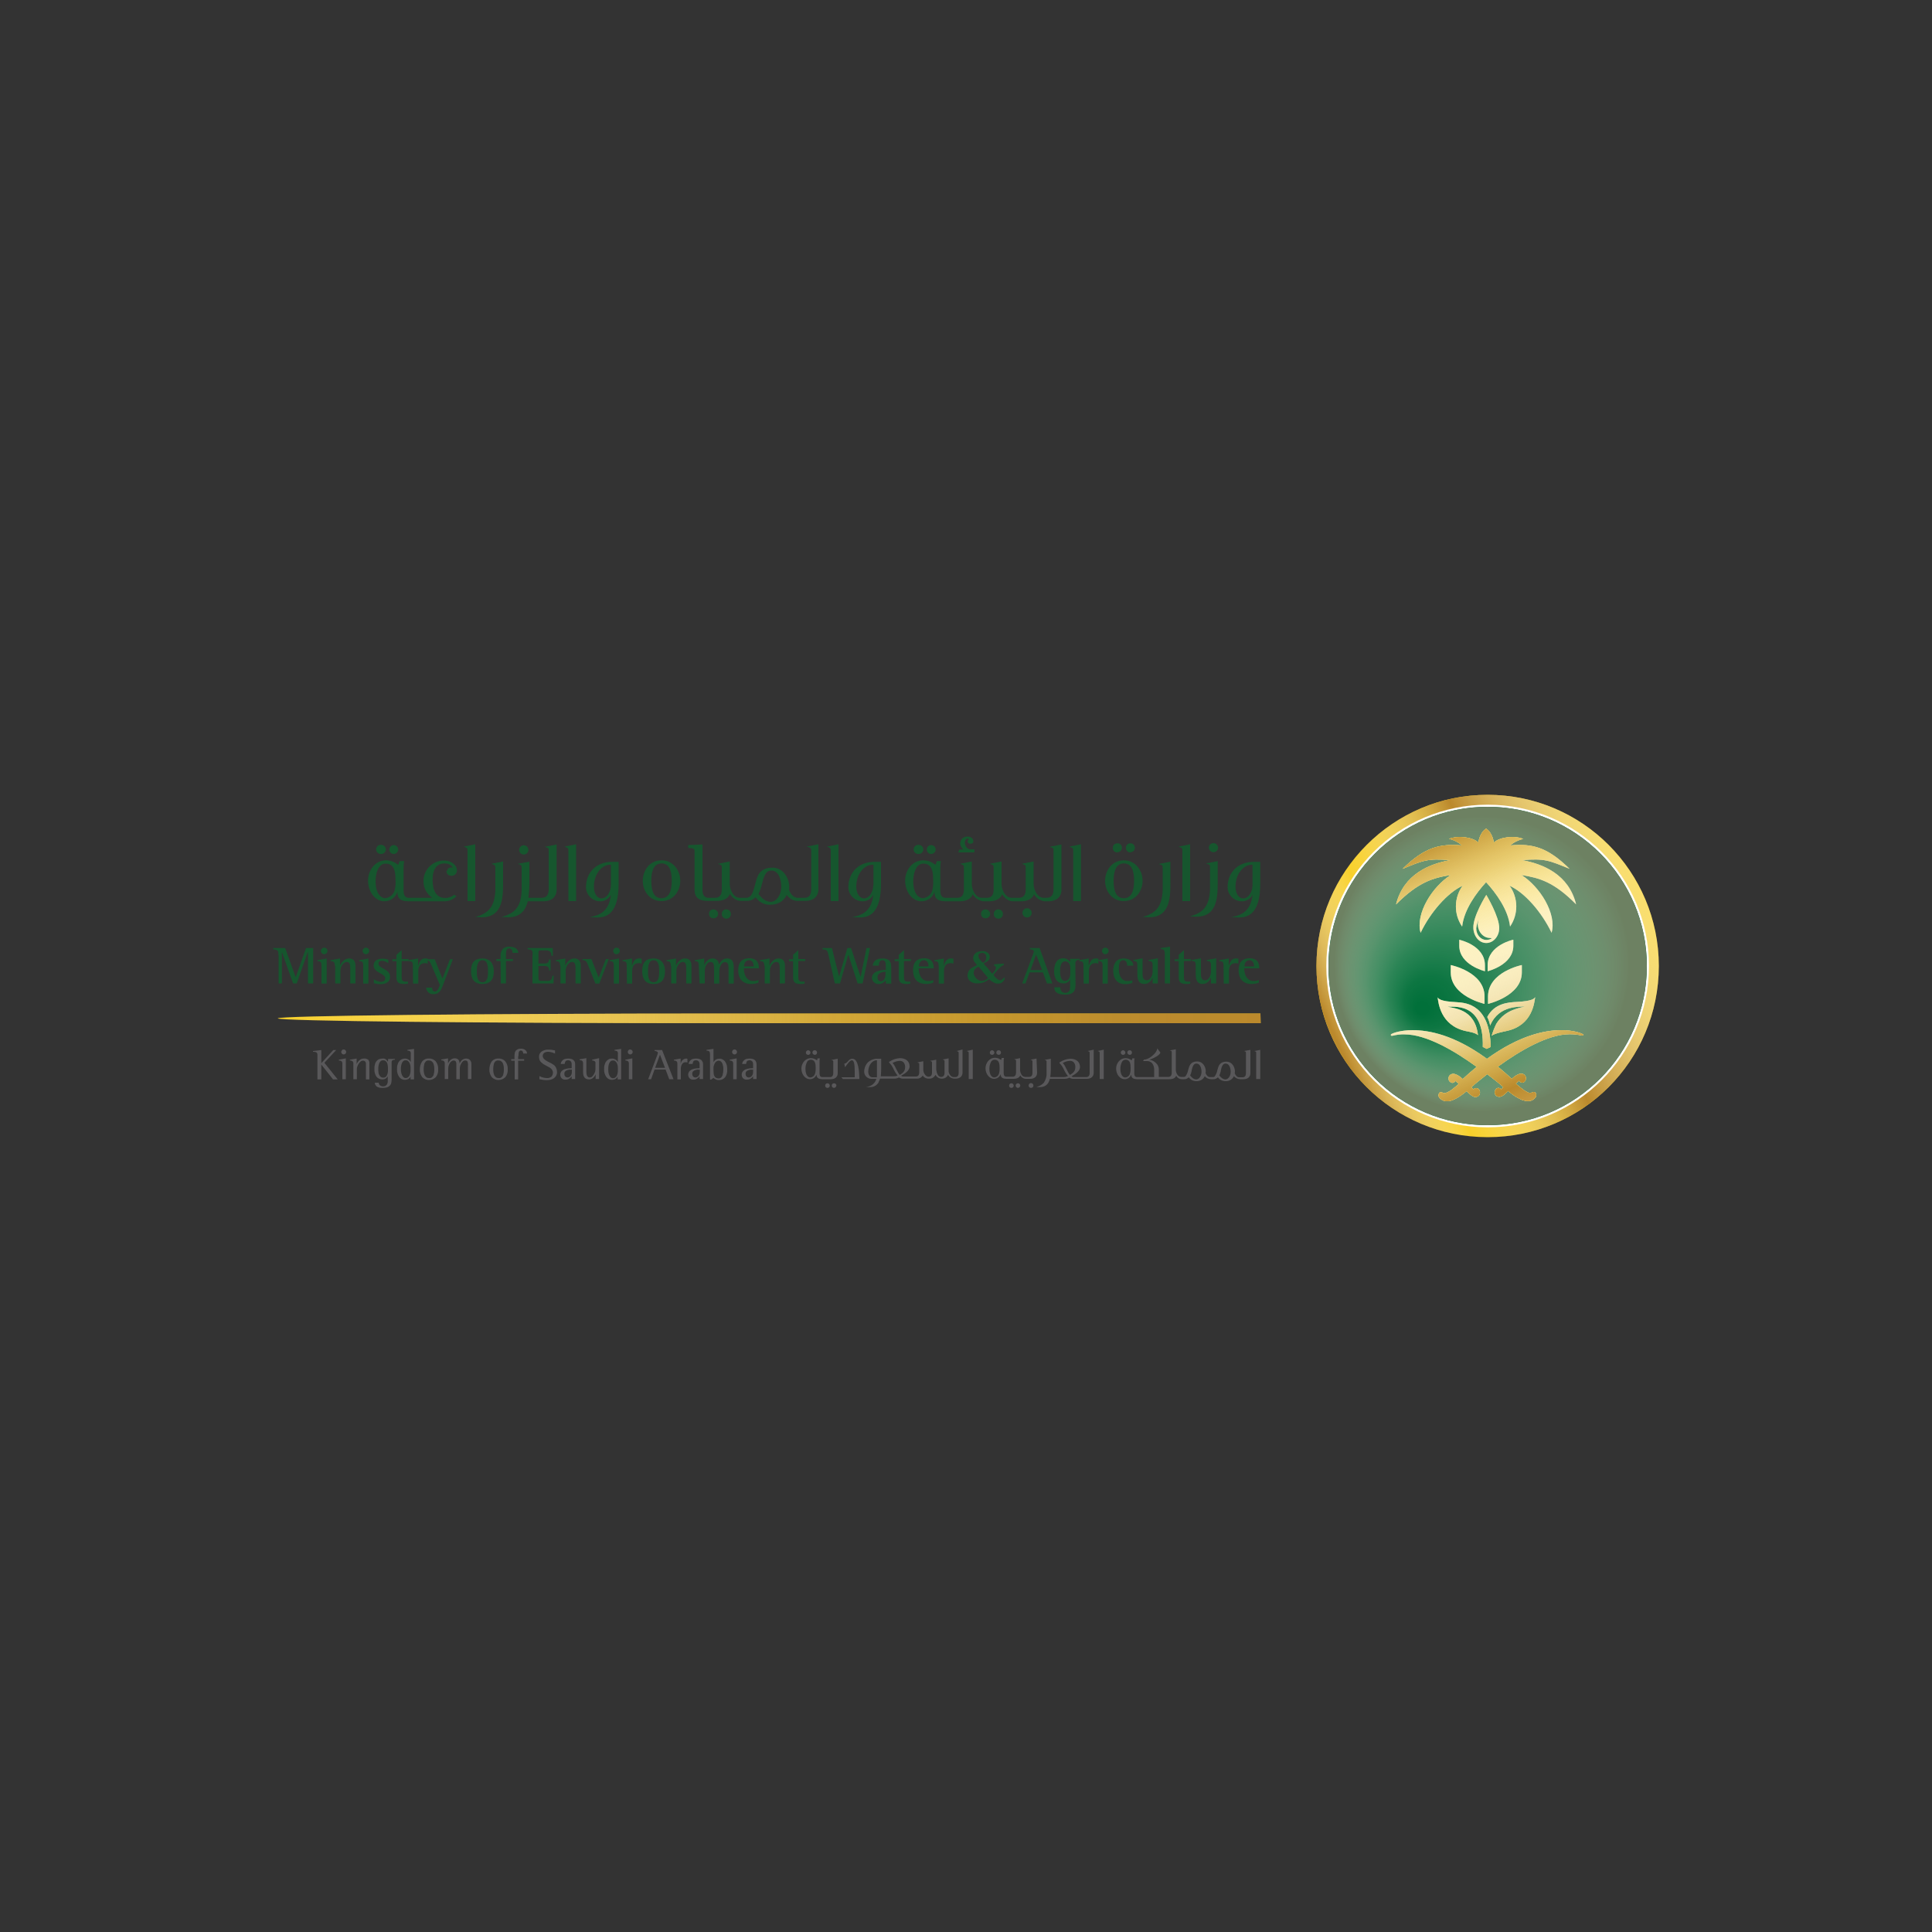 <?xml version="1.0" encoding="utf-8"?>
<!-- Generator: Adobe Illustrator 27.2.0, SVG Export Plug-In . SVG Version: 6.00 Build 0)  -->
<svg version="1.1" xmlns="http://www.w3.org/2000/svg" xmlns:xlink="http://www.w3.org/1999/xlink" x="0px" y="0px"
	 viewBox="0 0 1000 1000" style="enable-background:new 0 0 1000 1000;" xml:space="preserve">
<rect x="0" y="0" width="1000" height="1000" fill="#333333" stroke="none"/>
<style type="text/css">
	.st0{fill:#F8D02B;}
	.st1{fill:url(#SVGID_1_);}
	.st2{fill:#FFFFFF;}
	.st3{fill:#01703A;}
	.st4{fill:url(#SVGID_00000014611268199058907740000005594046827842642611_);}
	.st5{fill:url(#SVGID_00000001653593328306522720000013703220463052553348_);}
	.st6{fill:url(#SVGID_00000114788880344573569410000008625999486405317774_);}
	.st7{fill:url(#SVGID_00000111159440023467507860000010232902298313811105_);}
	.st8{fill:url(#SVGID_00000151505205789286298780000007462358658725634226_);}
	.st9{fill:url(#SVGID_00000161607445761621066930000008945982305567511174_);}
	.st10{fill:url(#SVGID_00000116926986048702585510000014757949818216236163_);}
	.st11{fill:url(#SVGID_00000114055313607775015310000014187038843056484744_);}
	.st12{fill:url(#SVGID_00000147920829559944863880000012283381131542497430_);}
	.st13{fill:url(#SVGID_00000000182048051890955830000001209950917985525125_);}
	.st14{fill:url(#SVGID_00000013891221454912319950000005340587492330537139_);}
	.st15{fill:url(#SVGID_00000116929580239537158080000016981280312746270853_);}
	.st16{fill:url(#SVGID_00000123398713119360704240000014198942371615475901_);}
	.st17{fill:url(#SVGID_00000029746744529188094120000008819736727794713743_);}
	.st18{fill:url(#SVGID_00000025440861379139162730000007847176473634944393_);}
	.st19{fill:url(#SVGID_00000073684954545342015010000007896316064641664442_);}
	.st20{fill:url(#SVGID_00000005237612495748227420000018418807895631584911_);}
	.st21{fill:url(#SVGID_00000141455863308735879960000016619349154386361769_);}
	.st22{fill:url(#SVGID_00000095339064682273381420000010713411482841820809_);}
	.st23{fill:#16562E;}
	.st24{fill:url(#SVGID_00000172437811422093005890000017609903882945569422_);}
	.st25{fill:#59585A;}
</style>
<g id="Layer_1">
	<g>
		<g id="CMYK">
			<circle class="st0" cx="770" cy="500" r="88.6"/>
			<g>
				
					<linearGradient id="SVGID_1_" gradientUnits="userSpaceOnUse" x1="689.418" y1="1837.276" x2="850.483" y2="1911.477" gradientTransform="matrix(1 0 0 -1 0 2374.376)">
					<stop  offset="1.000000e-02" style="stop-color:#BB892C"/>
					<stop  offset="0.25" style="stop-color:#FFFFFF;stop-opacity:0"/>
					<stop  offset="0.3" style="stop-color:#F8F3E8;stop-opacity:9.000000e-02"/>
					<stop  offset="0.39" style="stop-color:#E8D7AF;stop-opacity:0.33"/>
					<stop  offset="0.51" style="stop-color:#CFAB54;stop-opacity:0.71"/>
					<stop  offset="0.6" style="stop-color:#BB892C"/>
					<stop  offset="0.94" style="stop-color:#F3EBD7;stop-opacity:0.42"/>
					<stop  offset="1" style="stop-color:#FFFFFF;stop-opacity:0.31"/>
				</linearGradient>
				<circle class="st1" cx="770" cy="500" r="88.6"/>
			</g>
			<circle class="st2" cx="770" cy="500" r="83.5"/>
			<circle class="st3" cx="770" cy="500" r="82.4"/>
			
				<radialGradient id="SVGID_00000030483247921060898040000007317169771387918757_" cx="2974.961" cy="5879.525" r="208.071" fx="2886.551" fy="5813.698" gradientTransform="matrix(0.4 0 0 -0.4 -420.034 2848.462)" gradientUnits="userSpaceOnUse">
				<stop  offset="4.000000e-02" style="stop-color:#FFF4E7;stop-opacity:0"/>
				<stop  offset="0.16" style="stop-color:#F6EDE0;stop-opacity:5.000000e-02"/>
				<stop  offset="0.33" style="stop-color:#E1DECD;stop-opacity:0.19"/>
				<stop  offset="0.53" style="stop-color:#C0C3AE;stop-opacity:0.41"/>
				<stop  offset="0.75" style="stop-color:#93A085;stop-opacity:0.73"/>
				<stop  offset="0.92" style="stop-color:#6D8162"/>
			</radialGradient>
			
				<ellipse style="fill:url(#SVGID_00000030483247921060898040000007317169771387918757_);" cx="770" cy="500" rx="82.4" ry="82.4"/>
			<path class="st2" d="M818.9,535.1c-0.7-0.4-4.6-1.9-10.7-1.9c-8.6,0-21.8,2.7-38.5,14.8l-0.1,0.1l-0.3-0.3
				c-16.6-12.1-29.6-14.6-38.2-14.6c-6.1,0-10,1.5-10.7,1.9c-0.2,0.1-0.6,0.3-0.5,0.7c0.1,0.4,0.3,0.3,0.6,0.3c0.1,0,0.2,0,0.3,0
				c2-0.5,4.1-0.8,6.2-0.7c11.2,0,25.7,8.4,37.3,16.8c-2.3,1.9-4.7,4-7.2,6.3c-0.3-0.3-0.5-0.4-0.8-0.7c-0.9-0.8-1.9-1.4-3-1.8
				c-0.6-0.2-1.2-0.3-1.8-0.1c-1.2,0.3-1.9,1.4-1.7,2.6c0,1,0.8,1.8,1.8,2c0.7,0,1.4-0.3,1.7-1c0.4,0.4,0.9,0.7,1.2,1l0.5,0.5
				l-0.6,0.6c-0.6,0.5-1.1,1-1.7,1.4c-1.1,1-2.3,1.8-3.6,2.4c-0.5,0.2-1,0.4-1.5,0.4c-0.3,0-0.6-0.1-0.8-0.2l-0.2-0.1h-0.1
				c-0.2-0.1-0.3-0.2-0.5-0.2h-0.2c-0.4,0-0.8,0.2-1,0.6c-0.2,0.5-0.3,1-0.2,1.5c0.1,0.3,0.3,0.7,0.5,0.9c0.8,0.9,1.9,1.5,3.1,1.7
				c0.2,0,0.5,0,0.7,0c0.2,0,0.5,0,0.7,0c1-0.1,2-0.4,3-0.9c1.8-0.8,3.4-1.9,5-3.1l1.5-1.2c0.5,0.5,1,0.9,1.5,1.4
				c0.7,0.6,1.4,1.1,2.3,1.5c0.3,0.1,0.5,0.1,0.8,0.1h0.3l0.4-0.1c0.9-0.2,1.5-0.9,1.6-1.8c0.2-0.9-0.2-1.9-0.9-2.4
				c-0.7-0.5-1.6-0.4-2.2,0.1c-0.1,0.1-0.2,0.2-0.2,0.3c-0.4-0.4-0.7-0.8-1.1-1.2c2.4-2.2,5.4-4.4,8.2-6.7c2.8,2.2,5.9,4.5,8.3,6.7
				c-0.4,0.4-0.7,0.8-1.1,1.2c-0.1-0.1-0.2-0.2-0.2-0.3c-0.6-0.6-1.5-0.7-2.2-0.2c-0.7,0.6-1.1,1.5-0.9,2.4c0.1,0.9,0.7,1.6,1.6,1.8
				l0.4,0.1h0.3c0.3,0,0.6,0,0.8-0.1c0.9-0.3,1.6-0.8,2.3-1.5c0.5-0.5,1-0.9,1.5-1.4l1.5,1.2c1.5,1.2,3.2,2.3,5,3.1
				c0.9,0.5,1.9,0.7,3,0.9c0.2,0,0.5,0,0.7,0c0.2,0,0.5,0,0.7,0c1.2-0.1,2.3-0.7,3.1-1.7c0.3-0.3,0.4-0.6,0.5-0.9
				c0.1-0.5,0.1-1-0.2-1.5c-0.2-0.4-0.6-0.6-1-0.6h-0.2c-0.2,0-0.4,0.1-0.5,0.2h-0.1l-0.2,0.1c-0.3,0.1-0.5,0.1-0.8,0.2
				c-0.5,0-1-0.1-1.5-0.4c-1.3-0.6-2.5-1.5-3.6-2.4c-0.6-0.5-1.1-0.9-1.7-1.4l-0.7-0.6l0.5-0.5c0.4-0.4,0.8-0.7,1.2-1
				c0.3,0.6,1,1,1.7,1c1-0.1,1.7-1,1.8-2c0.2-1.2-0.6-2.3-1.7-2.6c-0.6-0.1-1.2-0.1-1.8,0.1c-1.1,0.4-2.1,1-3,1.8
				c-0.3,0.3-0.4,0.4-0.8,0.7c-2.4-2.2-4.9-4.4-7.2-6.3c11.6-8.4,26-16.8,37.2-16.8c2.1,0,4.2,0.2,6.2,0.7c0.1,0,0.2,0,0.3,0
				c0.3,0,0.5-0.1,0.6-0.3S819.2,535.2,818.9,535.1z"/>
			<path class="st2" d="M774.5,529.9c-1,2-1.8,4.1-2.4,6.2c1.5-1.2,5.9-2.1,7.8-2.5c13.5-2.9,14.3-15.1,14.7-17.5
				c-0.4,0.7-1.3,2.1-9.6,2.5c-4.3,0.2-11.5,0.7-15.2,7.8c0.7,1.4,1.2,2.8,1.5,4.4c4.6-11,16.1-9.5,18-9.9
				C787.5,521.7,779.2,522.2,774.5,529.9z"/>
			<path class="st2" d="M769.5,542.9l2.1-1c-0.5-21.7-12.2-22.9-17.9-23.2c-8.3-0.4-9.2-1.8-9.6-2.5c0.4,2.4,1.2,14.6,14.7,17.5
				c1.9,0.4,4.8,0.8,6.2,2.1c-1.6-14.2-13.3-13.8-15.7-14.8c2.2,0.5,18.9-3.1,18.2,20.9L769.5,542.9z"/>
			<path class="st2" d="M762.6,480.4c0.2,4.3,3,7.7,6.7,7.7s6.7-3.5,6.7-7.7c0.1-5.9-6.7-17.2-6.7-17.2S762.3,474.2,762.6,480.4z
				 M772.3,485.5c-0.8,0.7-1.9,1-3,1c-2.9,0-5.2-2.7-5.2-6c0.2-1.6,0.6-3.1,1.2-4.5c-0.2,0.7-0.3,1.4-0.4,2.2c0,4.1,2.8,7.3,6.4,7.3
				C771.6,485.6,772,485.6,772.3,485.5z"/>
			<path class="st2" d="M750.9,503.3c0,12.4,17.5,16.3,17.5,16.3v-3.8c0-12.8-17.5-16.3-17.5-16.3V503.3z"/>
			<path class="st2" d="M770.2,515.8v3.8c0,0,17.5-4,17.5-16.3v-3.8C787.7,499.5,770.2,503,770.2,515.8z"/>
			<path class="st2" d="M755.3,489.5c0,10,13.3,13.2,13.3,13.2v-3.1c0-10.4-13.3-13.2-13.3-13.2V489.5z"/>
			<path class="st2" d="M770,499.6v3.1c0,0,13.3-3.2,13.3-13.2v-3.1C783.4,486.3,770,489.2,770,499.6z"/>
			<path class="st2" d="M722.6,468.1c11.6-11.6,19-13.7,28.3-15.2c-9.5,6-18.4,20-15.6,29.9c5-10.5,13.8-20.7,21.8-24.4
				c-4.6,6.3-4.7,14.8-0.3,21.2c1-8.8,7.2-17.3,12.4-23c5.2,5.7,11.4,14.2,12.4,23c4.4-6.4,4.3-14.9-0.3-21.2
				c8.1,3.7,16.8,14,21.8,24.4c2.8-9.9-6.1-23.9-15.6-29.9c9.3,1.5,16.7,3.5,28.3,15.2c-3.8-15.6-17.3-21-28.1-22.9
				c11.9-1,14.2,0.2,24.7,4.5c-11.4-11.2-19.3-13.2-30.7-12.1c1.9-1.7,4.2-2.8,6.7-3.4c-4.8-1.9-12.2-0.9-15.2,1.9
				c0,0-0.6-5.1-4-7.2l0,0l0,0l0,0l0,0c-3.4,2.1-4,7.2-4,7.2c-2.9-2.8-10.4-3.8-15.2-1.9c2.5,0.5,4.8,1.7,6.7,3.4
				c-11.4-1-19.3,0.9-30.7,12.1c10.5-4.3,12.8-5.5,24.7-4.5C739.9,447.1,726.5,452.5,722.6,468.1z"/>
			
				<linearGradient id="SVGID_00000072263360246439739370000017184445772212889251_" gradientUnits="userSpaceOnUse" x1="805.28" y1="1716.729" x2="848.902" y2="1583.849" gradientTransform="matrix(1 0 0 -1 -67.28 2156.056)">
				<stop  offset="1.000000e-02" style="stop-color:#F8D02B"/>
				<stop  offset="0.36" style="stop-color:#F8D02B;stop-opacity:0.3"/>
				<stop  offset="0.63" style="stop-color:#F8D02B;stop-opacity:0.31"/>
				<stop  offset="0.74" style="stop-color:#F8D02B;stop-opacity:0.5"/>
				<stop  offset="0.98" style="stop-color:#F8D02B;stop-opacity:0.96"/>
				<stop  offset="1" style="stop-color:#F8D02B"/>
			</linearGradient>
			<path style="fill:url(#SVGID_00000072263360246439739370000017184445772212889251_);" d="M818.9,535.1c-0.7-0.4-4.6-1.9-10.7-1.9
				c-8.6,0-21.8,2.7-38.5,14.8l-0.1,0.1l-0.3-0.3c-16.6-12.1-29.6-14.6-38.2-14.6c-6.1,0-10,1.5-10.7,1.9c-0.2,0.1-0.6,0.3-0.5,0.7
				c0.1,0.4,0.3,0.3,0.6,0.3c0.1,0,0.2,0,0.3,0c2-0.5,4.1-0.8,6.2-0.7c11.2,0,25.7,8.4,37.3,16.8c-2.3,1.9-4.7,4-7.2,6.3
				c-0.3-0.3-0.5-0.4-0.8-0.7c-0.9-0.8-1.9-1.4-3-1.8c-0.6-0.2-1.2-0.3-1.8-0.1c-1.2,0.3-1.9,1.4-1.7,2.6c0,1,0.8,1.8,1.8,2
				c0.7,0,1.4-0.3,1.7-1c0.4,0.4,0.9,0.7,1.2,1l0.5,0.5l-0.6,0.6c-0.6,0.5-1.1,1-1.7,1.4c-1.1,1-2.3,1.8-3.6,2.4
				c-0.5,0.2-1,0.4-1.5,0.4c-0.3,0-0.6-0.1-0.8-0.2l-0.2-0.1h-0.1c-0.2-0.1-0.3-0.2-0.5-0.2h-0.2c-0.4,0-0.8,0.2-1,0.6
				c-0.2,0.5-0.3,1-0.2,1.5c0.1,0.3,0.3,0.7,0.5,0.9c0.8,0.9,1.9,1.5,3.1,1.7c0.2,0,0.5,0,0.7,0c0.2,0,0.5,0,0.7,0
				c1-0.1,2-0.4,3-0.9c1.8-0.8,3.4-1.9,5-3.1l1.5-1.2c0.5,0.5,1,0.9,1.5,1.4c0.7,0.6,1.4,1.1,2.3,1.5c0.3,0.1,0.5,0.1,0.8,0.1h0.3
				l0.4-0.1c0.9-0.2,1.5-0.9,1.6-1.8c0.2-0.9-0.2-1.9-0.9-2.4c-0.7-0.5-1.6-0.4-2.2,0.1c-0.1,0.1-0.2,0.2-0.2,0.3
				c-0.4-0.4-0.7-0.8-1.1-1.2c2.4-2.2,5.4-4.4,8.2-6.7c2.8,2.2,5.9,4.5,8.3,6.7c-0.4,0.4-0.7,0.8-1.1,1.2c-0.1-0.1-0.2-0.2-0.2-0.3
				c-0.6-0.6-1.5-0.7-2.2-0.2c-0.7,0.6-1.1,1.5-0.9,2.4c0.1,0.9,0.7,1.6,1.6,1.8l0.4,0.1h0.3c0.3,0,0.6,0,0.8-0.1
				c0.9-0.3,1.6-0.8,2.3-1.5c0.5-0.5,1-0.9,1.5-1.4l1.5,1.2c1.5,1.2,3.2,2.3,5,3.1c0.9,0.5,1.9,0.7,3,0.9c0.2,0,0.5,0,0.7,0
				c0.2,0,0.5,0,0.7,0c1.2-0.1,2.3-0.7,3.1-1.7c0.3-0.3,0.4-0.6,0.5-0.9c0.1-0.5,0.1-1-0.2-1.5c-0.2-0.4-0.6-0.6-1-0.6h-0.2
				c-0.2,0-0.4,0.1-0.5,0.2h-0.1l-0.2,0.1c-0.3,0.1-0.5,0.1-0.8,0.2c-0.5,0-1-0.1-1.5-0.4c-1.3-0.6-2.5-1.5-3.6-2.4
				c-0.6-0.5-1.1-0.9-1.7-1.4l-0.7-0.6l0.5-0.5c0.4-0.4,0.8-0.7,1.2-1c0.3,0.6,1,1,1.7,1c1-0.1,1.7-1,1.8-2c0.2-1.2-0.6-2.3-1.7-2.6
				c-0.6-0.1-1.2-0.1-1.8,0.1c-1.1,0.4-2.1,1-3,1.8c-0.3,0.3-0.4,0.4-0.8,0.7c-2.4-2.2-4.9-4.4-7.2-6.3c11.6-8.4,26-16.8,37.2-16.8
				c2.1,0,4.2,0.2,6.2,0.7c0.1,0,0.2,0,0.3,0c0.3,0,0.5-0.1,0.6-0.3S819.2,535.2,818.9,535.1z"/>
			
				<linearGradient id="SVGID_00000090993377819337342560000015700808881939042197_" gradientUnits="userSpaceOnUse" x1="820.55" y1="1721.732" x2="864.161" y2="1588.862" gradientTransform="matrix(1 0 0 -1 -67.28 2156.056)">
				<stop  offset="1.000000e-02" style="stop-color:#F8D02B"/>
				<stop  offset="0.36" style="stop-color:#F8D02B;stop-opacity:0.3"/>
				<stop  offset="0.63" style="stop-color:#F8D02B;stop-opacity:0.31"/>
				<stop  offset="0.74" style="stop-color:#F8D02B;stop-opacity:0.5"/>
				<stop  offset="0.98" style="stop-color:#F8D02B;stop-opacity:0.96"/>
				<stop  offset="1" style="stop-color:#F8D02B"/>
			</linearGradient>
			<path style="fill:url(#SVGID_00000090993377819337342560000015700808881939042197_);" d="M774.5,529.9c-1,2-1.8,4.1-2.4,6.2
				c1.5-1.2,5.9-2.1,7.8-2.5c13.5-2.9,14.3-15.1,14.7-17.5c-0.4,0.7-1.3,2.1-9.6,2.5c-4.3,0.2-11.5,0.7-15.2,7.8
				c0.7,1.4,1.2,2.8,1.5,4.4c4.6-11,16.1-9.5,18-9.9C787.5,521.7,779.2,522.2,774.5,529.9z"/>
			
				<linearGradient id="SVGID_00000096040289882484667370000008443358722540214678_" gradientUnits="userSpaceOnUse" x1="797.229" y1="1714.083" x2="840.85" y2="1581.203" gradientTransform="matrix(1 0 0 -1 -67.28 2156.056)">
				<stop  offset="1.000000e-02" style="stop-color:#F8D02B"/>
				<stop  offset="0.36" style="stop-color:#F8D02B;stop-opacity:0.3"/>
				<stop  offset="0.63" style="stop-color:#F8D02B;stop-opacity:0.31"/>
				<stop  offset="0.74" style="stop-color:#F8D02B;stop-opacity:0.5"/>
				<stop  offset="0.98" style="stop-color:#F8D02B;stop-opacity:0.96"/>
				<stop  offset="1" style="stop-color:#F8D02B"/>
			</linearGradient>
			<path style="fill:url(#SVGID_00000096040289882484667370000008443358722540214678_);" d="M769.5,542.9l2.1-1
				c-0.5-21.7-12.2-22.9-17.9-23.2c-8.3-0.4-9.2-1.8-9.6-2.5c0.4,2.4,1.2,14.6,14.7,17.5c1.9,0.4,4.8,0.8,6.2,2.1
				c-1.6-14.2-13.3-13.8-15.7-14.8c2.2,0.5,18.9-3.1,18.2,20.9L769.5,542.9z"/>
			
				<linearGradient id="SVGID_00000071549142862570343210000001964397362723898548_" gradientUnits="userSpaceOnUse" x1="821.539" y1="1722.059" x2="865.16" y2="1589.178" gradientTransform="matrix(1 0 0 -1 -67.28 2156.056)">
				<stop  offset="1.000000e-02" style="stop-color:#F8D02B"/>
				<stop  offset="0.36" style="stop-color:#F8D02B;stop-opacity:0.3"/>
				<stop  offset="0.63" style="stop-color:#F8D02B;stop-opacity:0.31"/>
				<stop  offset="0.74" style="stop-color:#F8D02B;stop-opacity:0.5"/>
				<stop  offset="0.98" style="stop-color:#F8D02B;stop-opacity:0.96"/>
				<stop  offset="1" style="stop-color:#F8D02B"/>
			</linearGradient>
			<path style="fill:url(#SVGID_00000071549142862570343210000001964397362723898548_);" d="M762.6,480.4c0.2,4.3,3,7.7,6.7,7.7
				s6.7-3.5,6.7-7.7c0.1-5.9-6.7-17.2-6.7-17.2S762.3,474.2,762.6,480.4z M772.3,485.5c-0.8,0.7-1.9,1-3,1c-2.9,0-5.2-2.7-5.2-6
				c0.2-1.6,0.6-3.1,1.2-4.5c-0.2,0.7-0.3,1.4-0.4,2.2c0,4.1,2.8,7.3,6.4,7.3C771.6,485.6,772,485.6,772.3,485.5z"/>
			
				<linearGradient id="SVGID_00000090259476192356135000000004317370411533812380_" gradientUnits="userSpaceOnUse" x1="804.009" y1="1716.309" x2="847.62" y2="1583.428" gradientTransform="matrix(1 0 0 -1 -67.28 2156.056)">
				<stop  offset="1.000000e-02" style="stop-color:#F8D02B"/>
				<stop  offset="0.36" style="stop-color:#F8D02B;stop-opacity:0.3"/>
				<stop  offset="0.63" style="stop-color:#F8D02B;stop-opacity:0.31"/>
				<stop  offset="0.74" style="stop-color:#F8D02B;stop-opacity:0.5"/>
				<stop  offset="0.98" style="stop-color:#F8D02B;stop-opacity:0.96"/>
				<stop  offset="1" style="stop-color:#F8D02B"/>
			</linearGradient>
			<path style="fill:url(#SVGID_00000090259476192356135000000004317370411533812380_);" d="M750.9,503.3
				c0,12.4,17.5,16.3,17.5,16.3v-3.8c0-12.8-17.5-16.3-17.5-16.3V503.3z"/>
			
				<linearGradient id="SVGID_00000131333874925021686830000002754402238534228915_" gradientUnits="userSpaceOnUse" x1="821.461" y1="1722.033" x2="865.083" y2="1589.152" gradientTransform="matrix(1 0 0 -1 -67.28 2156.056)">
				<stop  offset="1.000000e-02" style="stop-color:#F8D02B"/>
				<stop  offset="0.36" style="stop-color:#F8D02B;stop-opacity:0.3"/>
				<stop  offset="0.63" style="stop-color:#F8D02B;stop-opacity:0.31"/>
				<stop  offset="0.74" style="stop-color:#F8D02B;stop-opacity:0.5"/>
				<stop  offset="0.98" style="stop-color:#F8D02B;stop-opacity:0.96"/>
				<stop  offset="1" style="stop-color:#F8D02B"/>
			</linearGradient>
			<path style="fill:url(#SVGID_00000131333874925021686830000002754402238534228915_);" d="M770.2,515.8v3.8c0,0,17.5-4,17.5-16.3
				v-3.8C787.7,499.5,770.2,503,770.2,515.8z"/>
			
				<linearGradient id="SVGID_00000139269521134870980820000002889193716484644022_" gradientUnits="userSpaceOnUse" x1="810.564" y1="1718.463" x2="854.186" y2="1585.582" gradientTransform="matrix(1 0 0 -1 -67.28 2156.056)">
				<stop  offset="1.000000e-02" style="stop-color:#F8D02B"/>
				<stop  offset="0.36" style="stop-color:#F8D02B;stop-opacity:0.3"/>
				<stop  offset="0.63" style="stop-color:#F8D02B;stop-opacity:0.31"/>
				<stop  offset="0.74" style="stop-color:#F8D02B;stop-opacity:0.5"/>
				<stop  offset="0.98" style="stop-color:#F8D02B;stop-opacity:0.96"/>
				<stop  offset="1" style="stop-color:#F8D02B"/>
			</linearGradient>
			<path style="fill:url(#SVGID_00000139269521134870980820000002889193716484644022_);" d="M755.3,489.5c0,10,13.3,13.2,13.3,13.2
				v-3.1c0-10.4-13.3-13.2-13.3-13.2V489.5z"/>
			
				<linearGradient id="SVGID_00000054972605471745421460000007342145469699742371_" gradientUnits="userSpaceOnUse" x1="823.854" y1="1722.82" x2="867.465" y2="1589.939" gradientTransform="matrix(1 0 0 -1 -67.28 2156.056)">
				<stop  offset="1.000000e-02" style="stop-color:#F8D02B"/>
				<stop  offset="0.36" style="stop-color:#F8D02B;stop-opacity:0.3"/>
				<stop  offset="0.63" style="stop-color:#F8D02B;stop-opacity:0.31"/>
				<stop  offset="0.74" style="stop-color:#F8D02B;stop-opacity:0.5"/>
				<stop  offset="0.98" style="stop-color:#F8D02B;stop-opacity:0.96"/>
				<stop  offset="1" style="stop-color:#F8D02B"/>
			</linearGradient>
			<path style="fill:url(#SVGID_00000054972605471745421460000007342145469699742371_);" d="M770,499.6v3.1c0,0,13.3-3.2,13.3-13.2
				v-3.1C783.4,486.3,770,489.2,770,499.6z"/>
			
				<linearGradient id="SVGID_00000089537516680479393910000008379194932144787079_" gradientUnits="userSpaceOnUse" x1="826.178" y1="1723.577" x2="869.789" y2="1590.707" gradientTransform="matrix(1 0 0 -1 -67.28 2156.056)">
				<stop  offset="1.000000e-02" style="stop-color:#F8D02B"/>
				<stop  offset="0.36" style="stop-color:#F8D02B;stop-opacity:0.3"/>
				<stop  offset="0.63" style="stop-color:#F8D02B;stop-opacity:0.31"/>
				<stop  offset="0.74" style="stop-color:#F8D02B;stop-opacity:0.5"/>
				<stop  offset="0.98" style="stop-color:#F8D02B;stop-opacity:0.96"/>
				<stop  offset="1" style="stop-color:#F8D02B"/>
			</linearGradient>
			<path style="fill:url(#SVGID_00000089537516680479393910000008379194932144787079_);" d="M722.6,468.1
				c11.6-11.6,19-13.7,28.3-15.2c-9.5,6-18.4,20-15.6,29.9c5-10.5,13.8-20.7,21.8-24.4c-4.6,6.3-4.7,14.8-0.3,21.2
				c1-8.8,7.2-17.3,12.4-23c5.2,5.7,11.4,14.2,12.4,23c4.4-6.4,4.3-14.9-0.3-21.2c8.1,3.7,16.8,14,21.8,24.4
				c2.8-9.9-6.1-23.9-15.6-29.9c9.3,1.5,16.7,3.5,28.3,15.2c-3.8-15.6-17.3-21-28.1-22.9c11.9-1,14.2,0.2,24.7,4.5
				c-11.4-11.2-19.3-13.2-30.7-12.1c1.9-1.7,4.2-2.8,6.7-3.4c-4.8-1.9-12.2-0.9-15.2,1.9c0,0-0.6-5.1-4-7.2l0,0l0,0l0,0l0,0
				c-3.4,2.1-4,7.2-4,7.2c-2.9-2.8-10.4-3.8-15.2-1.9c2.5,0.5,4.8,1.7,6.7,3.4c-11.4-1-19.3,0.9-30.7,12.1
				c10.5-4.3,12.8-5.5,24.7-4.5C739.9,447.1,726.5,452.5,722.6,468.1z"/>
			
				<linearGradient id="SVGID_00000152249491595831401610000009149564202808845441_" gradientUnits="userSpaceOnUse" x1="794.15" y1="1719.667" x2="885.436" y2="1507.674" gradientTransform="matrix(1 0 0 -1 -67.28 2156.056)">
				<stop  offset="1.000000e-02" style="stop-color:#BB892C"/>
				<stop  offset="0.13" style="stop-color:#DCC284;stop-opacity:0.51"/>
				<stop  offset="0.25" style="stop-color:#FFFFFF;stop-opacity:0"/>
				<stop  offset="0.3" style="stop-color:#F8F3E8;stop-opacity:9.000000e-02"/>
				<stop  offset="0.39" style="stop-color:#E8D7AF;stop-opacity:0.33"/>
				<stop  offset="0.51" style="stop-color:#CFAB54;stop-opacity:0.71"/>
				<stop  offset="0.6" style="stop-color:#BB892C"/>
				<stop  offset="0.94" style="stop-color:#F3EBD7;stop-opacity:0.42"/>
				<stop  offset="1" style="stop-color:#FFFFFF;stop-opacity:0.31"/>
			</linearGradient>
			<path style="fill:url(#SVGID_00000152249491595831401610000009149564202808845441_);" d="M818.9,535.1c-0.7-0.4-4.6-1.9-10.7-1.9
				c-8.6,0-21.8,2.7-38.5,14.8l-0.1,0.1l-0.3-0.3c-16.6-12.1-29.6-14.6-38.2-14.6c-6.1,0-10,1.5-10.7,1.9c-0.2,0.1-0.6,0.3-0.5,0.7
				c0.1,0.4,0.3,0.3,0.6,0.3c0.1,0,0.2,0,0.3,0c2-0.5,4.1-0.8,6.2-0.7c11.2,0,25.7,8.4,37.3,16.8c-2.3,1.9-4.7,4-7.2,6.3
				c-0.3-0.3-0.5-0.4-0.8-0.7c-0.9-0.8-1.9-1.4-3-1.8c-0.6-0.2-1.2-0.3-1.8-0.1c-1.2,0.3-1.9,1.4-1.7,2.6c0,1,0.8,1.8,1.8,2
				c0.7,0,1.4-0.3,1.7-1c0.4,0.4,0.9,0.7,1.2,1l0.5,0.5l-0.6,0.6c-0.6,0.5-1.1,1-1.7,1.4c-1.1,1-2.3,1.8-3.6,2.4
				c-0.5,0.2-1,0.4-1.5,0.4c-0.3,0-0.6-0.1-0.8-0.2l-0.2-0.1h-0.1c-0.2-0.1-0.3-0.2-0.5-0.2h-0.2c-0.4,0-0.8,0.2-1,0.6
				c-0.2,0.5-0.3,1-0.2,1.5c0.1,0.3,0.3,0.7,0.5,0.9c0.8,0.9,1.9,1.5,3.1,1.7c0.2,0,0.5,0,0.7,0c0.2,0,0.5,0,0.7,0
				c1-0.1,2-0.4,3-0.9c1.8-0.8,3.4-1.9,5-3.1l1.5-1.2c0.5,0.5,1,0.9,1.5,1.4c0.7,0.6,1.4,1.1,2.3,1.5c0.3,0.1,0.5,0.1,0.8,0.1h0.3
				l0.4-0.1c0.9-0.2,1.5-0.9,1.6-1.8c0.2-0.9-0.2-1.9-0.9-2.4c-0.7-0.5-1.6-0.4-2.2,0.1c-0.1,0.1-0.2,0.2-0.2,0.3
				c-0.4-0.4-0.7-0.8-1.1-1.2c2.4-2.2,5.4-4.4,8.2-6.7c2.8,2.2,5.9,4.5,8.3,6.7c-0.4,0.4-0.7,0.8-1.1,1.2c-0.1-0.1-0.2-0.2-0.2-0.3
				c-0.6-0.6-1.5-0.7-2.2-0.2c-0.7,0.6-1.1,1.5-0.9,2.4c0.1,0.9,0.7,1.6,1.6,1.8l0.4,0.1h0.3c0.3,0,0.6,0,0.8-0.1
				c0.9-0.3,1.6-0.8,2.3-1.5c0.5-0.5,1-0.9,1.5-1.4l1.5,1.2c1.5,1.2,3.2,2.3,5,3.1c0.9,0.5,1.9,0.7,3,0.9c0.2,0,0.5,0,0.7,0
				c0.2,0,0.5,0,0.7,0c1.2-0.1,2.3-0.7,3.1-1.7c0.3-0.3,0.4-0.6,0.5-0.9c0.1-0.5,0.1-1-0.2-1.5c-0.2-0.4-0.6-0.6-1-0.6h-0.2
				c-0.2,0-0.4,0.1-0.5,0.2h-0.1l-0.2,0.1c-0.3,0.1-0.5,0.1-0.8,0.2c-0.5,0-1-0.1-1.5-0.4c-1.3-0.6-2.5-1.5-3.6-2.4
				c-0.6-0.5-1.1-0.9-1.7-1.4l-0.7-0.6l0.5-0.5c0.4-0.4,0.8-0.7,1.2-1c0.3,0.6,1,1,1.7,1c1-0.1,1.7-1,1.8-2c0.2-1.2-0.6-2.3-1.7-2.6
				c-0.6-0.1-1.2-0.1-1.8,0.1c-1.1,0.4-2.1,1-3,1.8c-0.3,0.3-0.4,0.4-0.8,0.7c-2.4-2.2-4.9-4.4-7.2-6.3c11.6-8.4,26-16.8,37.2-16.8
				c2.1,0,4.2,0.2,6.2,0.7c0.1,0,0.2,0,0.3,0c0.3,0,0.5-0.1,0.6-0.3S819.2,535.2,818.9,535.1z"/>
			
				<linearGradient id="SVGID_00000098181573989160948680000009468680869794416574_" gradientUnits="userSpaceOnUse" x1="809.239" y1="1726.173" x2="900.525" y2="1514.169" gradientTransform="matrix(1 0 0 -1 -67.28 2156.056)">
				<stop  offset="1.000000e-02" style="stop-color:#BB892C"/>
				<stop  offset="0.13" style="stop-color:#DCC284;stop-opacity:0.51"/>
				<stop  offset="0.25" style="stop-color:#FFFFFF;stop-opacity:0"/>
				<stop  offset="0.3" style="stop-color:#F8F3E8;stop-opacity:9.000000e-02"/>
				<stop  offset="0.39" style="stop-color:#E8D7AF;stop-opacity:0.33"/>
				<stop  offset="0.51" style="stop-color:#CFAB54;stop-opacity:0.71"/>
				<stop  offset="0.6" style="stop-color:#BB892C"/>
				<stop  offset="0.94" style="stop-color:#F3EBD7;stop-opacity:0.42"/>
				<stop  offset="1" style="stop-color:#FFFFFF;stop-opacity:0.31"/>
			</linearGradient>
			<path style="fill:url(#SVGID_00000098181573989160948680000009468680869794416574_);" d="M774.5,529.9c-1,2-1.8,4.1-2.4,6.2
				c1.5-1.2,5.9-2.1,7.8-2.5c13.5-2.9,14.3-15.1,14.7-17.5c-0.4,0.7-1.3,2.1-9.6,2.5c-4.3,0.2-11.5,0.7-15.2,7.8
				c0.7,1.4,1.2,2.8,1.5,4.4c4.6-11,16.1-9.5,18-9.9C787.5,521.7,779.2,522.2,774.5,529.9z"/>
			
				<linearGradient id="SVGID_00000042699484519115720530000000766103446690532514_" gradientUnits="userSpaceOnUse" x1="787.463" y1="1716.79" x2="878.749" y2="1504.796" gradientTransform="matrix(1 0 0 -1 -67.28 2156.056)">
				<stop  offset="1.000000e-02" style="stop-color:#BB892C"/>
				<stop  offset="0.13" style="stop-color:#DCC284;stop-opacity:0.51"/>
				<stop  offset="0.25" style="stop-color:#FFFFFF;stop-opacity:0"/>
				<stop  offset="0.3" style="stop-color:#F8F3E8;stop-opacity:9.000000e-02"/>
				<stop  offset="0.39" style="stop-color:#E8D7AF;stop-opacity:0.33"/>
				<stop  offset="0.51" style="stop-color:#CFAB54;stop-opacity:0.71"/>
				<stop  offset="0.6" style="stop-color:#BB892C"/>
				<stop  offset="0.94" style="stop-color:#F3EBD7;stop-opacity:0.42"/>
				<stop  offset="1" style="stop-color:#FFFFFF;stop-opacity:0.31"/>
			</linearGradient>
			<path style="fill:url(#SVGID_00000042699484519115720530000000766103446690532514_);" d="M769.5,542.9l2.1-1
				c-0.5-21.7-12.2-22.9-17.9-23.2c-8.3-0.4-9.2-1.8-9.6-2.5c0.4,2.4,1.2,14.6,14.7,17.5c1.9,0.4,4.8,0.8,6.2,2.1
				c-1.6-14.2-13.3-13.8-15.7-14.8c2.2,0.5,18.9-3.1,18.2,20.9L769.5,542.9z"/>
			
				<linearGradient id="SVGID_00000139286392242815065340000011836179004605096349_" gradientUnits="userSpaceOnUse" x1="814.272" y1="1728.337" x2="905.569" y2="1516.344" gradientTransform="matrix(1 0 0 -1 -67.28 2156.056)">
				<stop  offset="1.000000e-02" style="stop-color:#BB892C"/>
				<stop  offset="0.13" style="stop-color:#DCC284;stop-opacity:0.51"/>
				<stop  offset="0.25" style="stop-color:#FFFFFF;stop-opacity:0"/>
				<stop  offset="0.3" style="stop-color:#F8F3E8;stop-opacity:9.000000e-02"/>
				<stop  offset="0.39" style="stop-color:#E8D7AF;stop-opacity:0.33"/>
				<stop  offset="0.51" style="stop-color:#CFAB54;stop-opacity:0.71"/>
				<stop  offset="0.6" style="stop-color:#BB892C"/>
				<stop  offset="0.94" style="stop-color:#F3EBD7;stop-opacity:0.42"/>
				<stop  offset="1" style="stop-color:#FFFFFF;stop-opacity:0.31"/>
			</linearGradient>
			<path style="fill:url(#SVGID_00000139286392242815065340000011836179004605096349_);" d="M762.6,480.4c0.2,4.3,3,7.7,6.7,7.7
				s6.7-3.5,6.7-7.7c0.1-5.9-6.7-17.2-6.7-17.2S762.3,474.2,762.6,480.4z M772.3,485.5c-0.8,0.7-1.9,1-3,1c-2.9,0-5.2-2.7-5.2-6
				c0.2-1.6,0.6-3.1,1.2-4.5c-0.2,0.7-0.3,1.4-0.4,2.2c0,4.1,2.8,7.3,6.4,7.3C771.6,485.6,772,485.6,772.3,485.5z"/>
			
				<linearGradient id="SVGID_00000176746752071549541990000004948007785266582166_" gradientUnits="userSpaceOnUse" x1="795.218" y1="1720.135" x2="886.514" y2="1508.142" gradientTransform="matrix(1 0 0 -1 -67.28 2156.056)">
				<stop  offset="1.000000e-02" style="stop-color:#BB892C"/>
				<stop  offset="0.13" style="stop-color:#DCC284;stop-opacity:0.51"/>
				<stop  offset="0.25" style="stop-color:#FFFFFF;stop-opacity:0"/>
				<stop  offset="0.3" style="stop-color:#F8F3E8;stop-opacity:9.000000e-02"/>
				<stop  offset="0.39" style="stop-color:#E8D7AF;stop-opacity:0.33"/>
				<stop  offset="0.51" style="stop-color:#CFAB54;stop-opacity:0.71"/>
				<stop  offset="0.6" style="stop-color:#BB892C"/>
				<stop  offset="0.94" style="stop-color:#F3EBD7;stop-opacity:0.42"/>
				<stop  offset="1" style="stop-color:#FFFFFF;stop-opacity:0.31"/>
			</linearGradient>
			<path style="fill:url(#SVGID_00000176746752071549541990000004948007785266582166_);" d="M750.9,503.3
				c0,12.4,17.5,16.3,17.5,16.3v-3.8c0-12.8-17.5-16.3-17.5-16.3V503.3z"/>
			
				<linearGradient id="SVGID_00000162345394061278574970000004346185222185794963_" gradientUnits="userSpaceOnUse" x1="811.523" y1="1727.156" x2="902.809" y2="1515.163" gradientTransform="matrix(1 0 0 -1 -67.28 2156.056)">
				<stop  offset="1.000000e-02" style="stop-color:#BB892C"/>
				<stop  offset="0.13" style="stop-color:#DCC284;stop-opacity:0.51"/>
				<stop  offset="0.25" style="stop-color:#FFFFFF;stop-opacity:0"/>
				<stop  offset="0.3" style="stop-color:#F8F3E8;stop-opacity:9.000000e-02"/>
				<stop  offset="0.39" style="stop-color:#E8D7AF;stop-opacity:0.33"/>
				<stop  offset="0.51" style="stop-color:#CFAB54;stop-opacity:0.71"/>
				<stop  offset="0.6" style="stop-color:#BB892C"/>
				<stop  offset="0.94" style="stop-color:#F3EBD7;stop-opacity:0.42"/>
				<stop  offset="1" style="stop-color:#FFFFFF;stop-opacity:0.31"/>
			</linearGradient>
			<path style="fill:url(#SVGID_00000162345394061278574970000004346185222185794963_);" d="M770.2,515.8v3.8c0,0,17.5-4,17.5-16.3
				v-3.8C787.7,499.5,770.2,503,770.2,515.8z"/>
			
				<linearGradient id="SVGID_00000082351042141829686290000000820961287019860375_" gradientUnits="userSpaceOnUse" x1="802.65" y1="1723.337" x2="893.937" y2="1511.333" gradientTransform="matrix(1 0 0 -1 -67.28 2156.056)">
				<stop  offset="1.000000e-02" style="stop-color:#BB892C"/>
				<stop  offset="0.13" style="stop-color:#DCC284;stop-opacity:0.51"/>
				<stop  offset="0.25" style="stop-color:#FFFFFF;stop-opacity:0"/>
				<stop  offset="0.3" style="stop-color:#F8F3E8;stop-opacity:9.000000e-02"/>
				<stop  offset="0.39" style="stop-color:#E8D7AF;stop-opacity:0.33"/>
				<stop  offset="0.51" style="stop-color:#CFAB54;stop-opacity:0.71"/>
				<stop  offset="0.6" style="stop-color:#BB892C"/>
				<stop  offset="0.94" style="stop-color:#F3EBD7;stop-opacity:0.42"/>
				<stop  offset="1" style="stop-color:#FFFFFF;stop-opacity:0.31"/>
			</linearGradient>
			<path style="fill:url(#SVGID_00000082351042141829686290000000820961287019860375_);" d="M755.3,489.5c0,10,13.3,13.2,13.3,13.2
				v-3.1c0-10.4-13.3-13.2-13.3-13.2V489.5z"/>
			
				<linearGradient id="SVGID_00000015323338894727629060000015936630704522352575_" gradientUnits="userSpaceOnUse" x1="815.057" y1="1728.672" x2="906.344" y2="1516.679" gradientTransform="matrix(1 0 0 -1 -67.28 2156.056)">
				<stop  offset="1.000000e-02" style="stop-color:#BB892C"/>
				<stop  offset="0.13" style="stop-color:#DCC284;stop-opacity:0.51"/>
				<stop  offset="0.25" style="stop-color:#FFFFFF;stop-opacity:0"/>
				<stop  offset="0.3" style="stop-color:#F8F3E8;stop-opacity:9.000000e-02"/>
				<stop  offset="0.39" style="stop-color:#E8D7AF;stop-opacity:0.33"/>
				<stop  offset="0.51" style="stop-color:#CFAB54;stop-opacity:0.71"/>
				<stop  offset="0.6" style="stop-color:#BB892C"/>
				<stop  offset="0.94" style="stop-color:#F3EBD7;stop-opacity:0.42"/>
				<stop  offset="1" style="stop-color:#FFFFFF;stop-opacity:0.31"/>
			</linearGradient>
			<path style="fill:url(#SVGID_00000015323338894727629060000015936630704522352575_);" d="M770,499.6v3.1c0,0,13.3-3.2,13.3-13.2
				v-3.1C783.4,486.3,770,489.2,770,499.6z"/>
			
				<linearGradient id="SVGID_00000055699315628014183100000001973778668142845363_" gradientUnits="userSpaceOnUse" x1="820.302" y1="1730.937" x2="911.599" y2="1518.943" gradientTransform="matrix(1 0 0 -1 -67.28 2156.056)">
				<stop  offset="1.000000e-02" style="stop-color:#BB892C"/>
				<stop  offset="0.13" style="stop-color:#DCC284;stop-opacity:0.51"/>
				<stop  offset="0.25" style="stop-color:#FFFFFF;stop-opacity:0"/>
				<stop  offset="0.3" style="stop-color:#F8F3E8;stop-opacity:9.000000e-02"/>
				<stop  offset="0.39" style="stop-color:#E8D7AF;stop-opacity:0.33"/>
				<stop  offset="0.51" style="stop-color:#CFAB54;stop-opacity:0.71"/>
				<stop  offset="0.6" style="stop-color:#BB892C"/>
				<stop  offset="0.94" style="stop-color:#F3EBD7;stop-opacity:0.42"/>
				<stop  offset="1" style="stop-color:#FFFFFF;stop-opacity:0.31"/>
			</linearGradient>
			<path style="fill:url(#SVGID_00000055699315628014183100000001973778668142845363_);" d="M722.6,468.1
				c11.6-11.6,19-13.7,28.3-15.2c-9.5,6-18.4,20-15.6,29.9c5-10.5,13.8-20.7,21.8-24.4c-4.6,6.3-4.7,14.8-0.3,21.2
				c1-8.8,7.2-17.3,12.4-23c5.2,5.7,11.4,14.2,12.4,23c4.4-6.4,4.3-14.9-0.3-21.2c8.1,3.7,16.8,14,21.8,24.4
				c2.8-9.9-6.1-23.9-15.6-29.9c9.3,1.5,16.7,3.5,28.3,15.2c-3.8-15.6-17.3-21-28.1-22.9c11.9-1,14.2,0.2,24.7,4.5
				c-11.4-11.2-19.3-13.2-30.7-12.1c1.9-1.7,4.2-2.8,6.7-3.4c-4.8-1.9-12.2-0.9-15.2,1.9c0,0-0.6-5.1-4-7.2l0,0l0,0l0,0l0,0
				c-3.4,2.1-4,7.2-4,7.2c-2.9-2.8-10.4-3.8-15.2-1.9c2.5,0.5,4.8,1.7,6.7,3.4c-11.4-1-19.3,0.9-30.7,12.1
				c10.5-4.3,12.8-5.5,24.7-4.5C739.9,447.1,726.5,452.5,722.6,468.1z"/>
			<path class="st23" d="M203.8,442c1.3,0,2.3-1.1,2.3-2.3s-1.1-2.3-2.3-2.3s-2.3,1.1-2.3,2.3l0,0c0,1.3,1,2.3,2.2,2.3
				C203.7,442,203.7,442,203.8,442z"/>
			<path class="st23" d="M197.2,442c1.3,0.1,2.4-0.9,2.5-2.2c0.1-1.3-0.9-2.4-2.2-2.5c-0.1,0-0.2,0-0.3,0c-1.3-0.1-2.4,0.9-2.5,2.2
				s0.9,2.4,2.2,2.5C196.9,442,197.1,442,197.2,442z"/>
			<path class="st23" d="M231.1,451c0,1.3,1.1,2.3,2.4,2.3c0.1,0,0.2,0,0.3,0c1.4,0,2.6-1.1,2.7-2.6c0,0,0-0.1,0-0.1
				c0-3.1-3.2-5.2-6.6-5.2c-5.8-0.1-10.6,4.6-10.7,10.4c0,0,0,0.1,0,0.1c-0.1,3.5,1.6,6.8,4.5,8.8h-12.4c-2.2-0.2-2.4-2.4-2.4-3.7
				v-11.9c0-1.1,0.1-2.3,0.3-3.4h-2.3c-0.3,0.3-0.2,0.5-0.3,0.7c-0.1,0.4-0.3,0.8-0.5,1.2l-0.8-0.5c-1.6-1.2-3.5-1.8-5.4-1.8
				c-5.8,0-9.4,5.2-9.4,10.5c0,5.7,3.6,10.7,8.5,10.7c3,0,5.7-1.9,6.7-4.8c0,4.2,2.6,4.7,5.7,4.8h18.2c2.5,0.1,4.9-0.8,6.7-2.6
				l-1.2-0.8c-1.3,1.1-3,1.7-4.7,1.7c-4.6,0-6.5-4-6.5-9.3c0-5.7,2.2-8.6,6.2-8.6c2.3,0,3.6,1,4.3,2.2c-0.3-0.1-0.6-0.1-0.9-0.1
				c-1-0.1-2,0.6-2.1,1.7C231.1,450.8,231.1,450.9,231.1,451z M204.3,460.7c-0.6,2.3-2.6,4-5,4.2c-1.9,0-4.9-2.1-4.9-8.8
				c0-4.7,1.7-9.1,5.2-9.1c4.6,0,5.1,4.4,5.1,8.3C204.9,457.1,204.7,458.9,204.3,460.7z"/>
			<path class="st23" d="M246,466.4v-29.4l-6,1.2c1.9,0.6,2,1,2,2v26.2L246,466.4z"/>
			<path class="st23" d="M260.4,445.9l-6.1,1.2c2,0.6,2.1,1,2.1,2.1v11.7c-0.4,8.6-3.7,11.9-10.4,13.7c1.7,0.1,2.7,0.2,3.3,0.2
				c10.3,0,11.1-9.1,11.1-17.3L260.4,445.9z"/>
			<path class="st23" d="M271.1,442.3c1.3,0,2.4-1.1,2.4-2.4c0-1.3-1.1-2.4-2.4-2.4s-2.4,1.1-2.4,2.4l0,0
				C268.7,441.2,269.8,442.3,271.1,442.3z"/>
			<path class="st23" d="M284,440.2v20.1c0,2.7-1,4.4-3.6,4.4h-6.9c0.3-2.4,0.5-4.9,0.5-7.4V446l-6,1.1c2,0.6,2,1,2,2.1v11.7
				c-0.3,8.6-3.6,11.9-10.4,13.7c1.7,0.1,2.8,0.2,3.3,0.2c6.4,0,9.1-3.6,10.3-8.3h8.2c3.9,0,6.7-2.1,6.7-6v-23.4l-6.1,1.2
				C284,438.9,284,439.2,284,440.2z"/>
			<path class="st23" d="M294.2,440.2v26.2h4v-29.4l-6,1.2C294.1,438.9,294.2,439.2,294.2,440.2z"/>
			<path class="st23" d="M303.3,459.3c0.1,3.9,3.2,7,7,7.2h0.2c2.4,0.1,4.6-1.2,5.7-3.3c-0.9,8.6-6,10.4-9.9,11.3l-1.1,0.2
				c1.7,0.1,3.1,0.2,3.8,0.2c4.9,0,11.2-1.9,11.2-17.5v-11.3h-3.5C308.9,446.1,303.3,451.3,303.3,459.3z M316.2,458.1
				c0,3.6-2.1,6.9-4.8,6.9c-2.8,0-4-3.3-4-6c0-6.9,4.3-11.4,8.3-11.4h0.5L316.2,458.1z"/>
			<path class="st23" d="M342.4,445.3c-6.1,0-9.7,5.2-9.7,10.6s3.6,10.5,9.7,10.5s9.7-5.2,9.7-10.5S348.5,445.3,342.4,445.3z
				 M342.4,464.9c-3.7,0-5.3-3.2-5.3-9s1.7-9,5.3-9c3.7,0,5.3,3.2,5.3,9S346,464.9,342.4,464.9L342.4,464.9z"/>
			<path class="st23" d="M375.9,470.7c-1.2-0.1-2.3,0.9-2.3,2.2c0,0,0,0.1,0,0.1c-0.1,1.3,0.9,2.4,2.2,2.5s2.4-0.9,2.5-2.2
				c0-0.1,0-0.2,0-0.3c0-1.2-1-2.3-2.2-2.3C376,470.7,376,470.7,375.9,470.7z"/>
			<path class="st23" d="M369.3,470.7c-1.2-0.1-2.3,0.9-2.3,2.1c0,0.1,0,0.1,0,0.2c0,1.3,0.9,2.3,2.2,2.3c0.1,0,0.1,0,0.2,0
				c1.3,0,2.3-1,2.3-2.3c0,0,0,0,0,0C371.6,471.7,370.6,470.7,369.3,470.7C369.3,470.7,369.3,470.7,369.3,470.7z"/>
			<path class="st23" d="M419.9,440.2v20.1c0,2.7-1,4.4-3.5,4.4h-3.5c-2.1,0-3.7-1.9-4.5-4.1c0.1-0.5,0.1-1.1,0.1-1.7
				c0-4.2-3-9.8-8.6-9.8c-6.8,0-7.9,4.2-9,8.5c-0.6,2.3-1.3,5.1-2.7,6.4c-0.5,0.4-1.1,0.6-1.7,0.7h-3.6c-3.2,0-5.2-4.2-5.2-7.1
				v-11.7l-6.1,1.2c1.8,0.6,2,0.8,2,1.8v11.5c0,2.7-1,4.3-3.5,4.3h-3.5c-1.9-0.1-3-1.4-3-3.9v-23.7l-7.4,0.3v1.5
				c2.6,0,3.3,0.4,3.3,1.5v20.2c0,4.4,2.9,5.7,6.8,5.7h4.7c2.8,0,5.7-0.8,6.8-3.6c1.4,2.2,3.4,3.6,5.7,3.6h2.8
				c1.8,0.1,3.6-0.6,4.8-1.9c1.7,2.5,4.5,4,7.5,3.9c4.5,0,7.3-2.3,8.6-5.1c1.4,2.1,3.8,3.3,6.3,3.1h3.4c3.9,0,6.7-2.1,6.7-6V437
				l-6.1,1.2C419.8,438.8,419.9,439.1,419.9,440.2z M398.9,466.8c-2.8,0-4.9-2.3-6.1-3.8c0-0.1-0.1-0.2-0.2-0.3
				c0.8-1.6,1.3-3.2,1.7-4.9l0.1-0.3c0.9-3.6,1.8-6.9,4.8-6.9h0.2c3.4,0.1,5,4.2,5,8.6C404.3,463.4,401.8,466.8,398.9,466.8z"/>
			<path class="st23" d="M430,440.2v26.2h4v-29.4l-6,1.2C429.9,438.9,430,439.2,430,440.2z"/>
			<path class="st23" d="M439.1,459.3c0.1,3.9,3.2,7,7,7.2h0.2c2.4,0.1,4.6-1.2,5.7-3.3c-0.9,8.6-6,10.4-9.9,11.3l-1.1,0.2
				c1.7,0.1,3.1,0.2,3.8,0.2c4.9,0,11.2-1.9,11.2-17.5v-11.3h-3.5C444.7,446.1,439.1,451.3,439.1,459.3z M452,458.1
				c0,3.6-2.1,6.9-4.8,6.9s-4-3.3-4-6c0-6.9,4.3-11.4,8.3-11.4h0.6V458.1z"/>
			<path class="st23" d="M475.4,442c1.3,0.1,2.4-0.9,2.5-2.2c0.1-1.3-0.9-2.4-2.2-2.5c-0.1,0-0.2,0-0.3,0c-1.3-0.1-2.4,0.9-2.5,2.2
				c-0.1,1.3,0.9,2.4,2.2,2.5C475.2,442,475.3,442,475.4,442z"/>
			<path class="st23" d="M482,442c1.3,0,2.3-1.1,2.3-2.3c0-1.3-1.1-2.3-2.3-2.3c-1.3,0-2.3,1.1-2.3,2.3c0,1.3,1,2.3,2.2,2.3
				C482,442,482,442,482,442z"/>
			<path class="st23" d="M504.4,439.6h-2.2c-1.7,0-2.8-2.1-2.8-3.5c0-0.9,0.6-2,1.3-2c0.3,0,0.6,0.1,0.8,0.3
				c-0.3,0.3-0.6,0.7-0.7,1.1c0,0.7,0.6,1.2,1.5,1.2s1.5-0.3,1.5-1.3c0-1.4-1.3-2.4-3-2.4c-2-0.1-3.7,1.4-3.8,3.4c0,0.1,0,0.2,0,0.4
				c0.2,1.2,0.8,2.2,1.7,2.9h-2.1l-0.6,1.5h8.3L504.4,439.6z"/>
			<path class="st23" d="M516.7,470.7c-1.2-0.1-2.3,0.9-2.3,2.2c0,0,0,0.1,0,0.1c-0.1,1.3,0.9,2.4,2.2,2.5s2.4-0.9,2.5-2.2
				c0-0.1,0-0.2,0-0.3c0-1.2-1-2.3-2.2-2.3C516.8,470.7,516.7,470.7,516.7,470.7z"/>
			<path class="st23" d="M510.1,470.7c-1.2-0.1-2.3,0.9-2.3,2.1c0,0.1,0,0.1,0,0.2c0,1.3,0.9,2.3,2.2,2.3c0.1,0,0.1,0,0.2,0
				c1.3,0,2.3-1,2.3-2.3c0,0,0,0,0,0C512.4,471.7,511.4,470.7,510.1,470.7C510.1,470.7,510.1,470.7,510.1,470.7z"/>
			<path class="st23" d="M531.6,470.1c-1.3,0-2.4,1.1-2.4,2.4c0,1.3,1.1,2.4,2.4,2.4c1.3,0,2.4-1.1,2.4-2.4
				C534,471.2,532.9,470.1,531.6,470.1z"/>
			<path class="st23" d="M545.3,440.2v20.1c0,2.7-1,4.4-3.6,4.4h-1.5c-3.2,0-5.2-4.2-5.2-7.1v-11.7l-6.1,1.2c1.8,0.6,2,0.8,2,1.8
				v11.5c0,2.7-1,4.3-3.5,4.3h-3.8c-3.2,0-5.2-4.2-5.2-7.1v-11.7l-6.1,1.2c1.8,0.6,2,0.8,2,1.8v11.5c0,2.7-1,4.3-3.5,4.3h-2.6
				c-3.2,0-5.2-4.2-5.2-7.1v-11.7l-6.1,1.2c1.8,0.6,2,0.8,2,1.8v11.5c0,2.7-1,4.3-3.5,4.3h-6.3c-2.2-0.2-2.4-2.4-2.4-3.7v-11.9
				c0-1.1,0.1-2.3,0.3-3.4H485c-0.3,0.3-0.2,0.5-0.3,0.7c-0.1,0.4-0.3,0.8-0.5,1.2l-0.8-0.5c-1.6-1.2-3.5-1.8-5.5-1.8
				c-5.8,0-9.4,5.2-9.4,10.5c0,5.7,3.6,10.7,8.5,10.7c3,0,5.7-1.9,6.7-4.8c0,4.2,2.6,4.7,5.7,4.8h7.3c2.8,0,5.7-0.8,6.8-3.6
				c1.1,2,3.2,3.3,5.5,3.6l0,0h2.9c2.8,0,5.7-0.8,6.8-3.6c1.4,2.2,3.4,3.6,5.7,3.6h4c2.8,0,5.7-0.8,6.8-3.6c1.1,2,3.2,3.3,5.5,3.6
				l0,0h2c3.9,0,6.7-2.1,6.7-6v-23.4l-6.1,1.2C545.3,438.9,545.3,439.2,545.3,440.2z M482.6,460.7c-0.6,2.3-2.6,4-5,4.2
				c-1.9,0-4.9-2.1-4.9-8.8c0-4.7,1.7-9.1,5.2-9.1c4.6,0,5.1,4.4,5.1,8.3C483.1,457.1,483,458.9,482.6,460.7L482.6,460.7z"/>
			<path class="st23" d="M555.5,440.2v26.2h4v-29.4l-6,1.2C555.4,438.9,555.5,439.2,555.5,440.2z"/>
			<path class="st23" d="M585.1,441.1c1.3,0,2.3-1,2.3-2.3c0,0,0,0,0,0c0-1.3-1-2.3-2.2-2.3c0,0-0.1,0-0.1,0c-1.3,0-2.3,0.9-2.3,2.2
				c0,0.1,0,0.1,0,0.2c0,1.3,1,2.3,2.2,2.3C585,441.1,585.1,441.1,585.1,441.1z"/>
			<path class="st23" d="M581.7,445.3c-6.1,0-9.7,5.2-9.7,10.6s3.6,10.5,9.7,10.5c6.1,0,9.7-5.2,9.7-10.5S587.8,445.3,581.7,445.3z
				 M581.7,464.9c-3.7,0-5.3-3.2-5.3-9s1.7-9,5.3-9c3.7,0,5.3,3.2,5.3,9S585.3,464.9,581.7,464.9L581.7,464.9z"/>
			<path class="st23" d="M578.4,441.1c1.3,0,2.3-1,2.3-2.2c0,0,0-0.1,0-0.1c0-1.3-0.9-2.3-2.2-2.3c-0.1,0-0.1,0-0.2,0
				c-1.2,0-2.3,0.9-2.3,2.2c0,0.1,0,0.1,0,0.2c-0.1,1.2,0.9,2.3,2.2,2.3C578.4,441.1,578.4,441.1,578.4,441.1z"/>
			<path class="st23" d="M601.8,449.2v11.7c-0.4,8.6-3.7,11.9-10.4,13.7c1.7,0.1,2.7,0.2,3.3,0.2c10.3,0,11.1-9.1,11.1-17.3V446
				l-6.1,1.2C601.7,447.7,601.8,448.1,601.8,449.2z"/>
			<path class="st23" d="M616,466.4v-29.4l-6,1.2c1.9,0.6,2,1,2,2v26.2L616,466.4z"/>
			<path class="st23" d="M626.3,448.9v11.7c-0.4,8.6-3.7,11.9-10.4,13.7c1.7,0.1,2.7,0.2,3.3,0.2c10.3,0,11.1-9.1,11.1-17.4v-11.4
				l-6.1,1.2C626.3,447.5,626.3,447.9,626.3,448.9z"/>
			<path class="st23" d="M628.1,436.4c-1.3,0-2.4,1-2.4,2.3c0,0,0,0,0,0c0,1.3,1.1,2.4,2.4,2.4c1.3,0,2.4-1.1,2.4-2.4c0,0,0,0,0,0
				C630.4,437.5,629.4,436.4,628.1,436.4C628.1,436.4,628.1,436.4,628.1,436.4z"/>
			<path class="st23" d="M648.8,446.1c-7.8,0-13.4,5.2-13.4,13.2c0.1,3.9,3.2,7,7,7.2h0.2c2.4,0.1,4.6-1.2,5.7-3.3
				c-0.9,8.6-6,10.4-9.9,11.3l-1.1,0.2c1.7,0.1,3.1,0.2,3.8,0.2c4.9,0,11.2-1.9,11.2-17.5v-11.3H648.8z M648.3,458.1
				c0,3.6-2.1,6.9-4.8,6.9c-2.8,0-4-3.3-4-6c0-6.9,4.3-11.4,8.3-11.4h0.5L648.3,458.1z"/>
			<path class="st0" d="M652.4,524.6H377.7c-129.2,0-233.9,1.1-233.9,2.5s104.7,2.5,233.9,2.5h274.8L652.4,524.6z"/>
			
				<linearGradient id="SVGID_00000066500595539872975620000007688521497337016988_" gradientUnits="userSpaceOnUse" x1="211.023" y1="1628.934" x2="719.694" y2="1628.934" gradientTransform="matrix(1 0 0 -1 -67.28 2156.056)">
				<stop  offset="0" style="stop-color:#FFF4E7;stop-opacity:0"/>
				<stop  offset="0.11" style="stop-color:#EFDCBA;stop-opacity:0.2"/>
				<stop  offset="0.26" style="stop-color:#E0C386;stop-opacity:0.44"/>
				<stop  offset="0.42" style="stop-color:#D3AF5C;stop-opacity:0.64"/>
				<stop  offset="0.57" style="stop-color:#C99D3A;stop-opacity:0.8"/>
				<stop  offset="0.72" style="stop-color:#C1922D;stop-opacity:0.91"/>
				<stop  offset="0.86" style="stop-color:#BB8B2D;stop-opacity:0.98"/>
				<stop  offset="1" style="stop-color:#BB892C"/>
			</linearGradient>
			<path style="fill:url(#SVGID_00000066500595539872975620000007688521497337016988_);" d="M652.4,524.6H377.7
				c-129.2,0-233.9,1.1-233.9,2.5s104.7,2.5,233.9,2.5h274.8L652.4,524.6z"/>
			<path class="st25" d="M418.3,546c0.7,0,1.2-0.6,1.2-1.2s-0.6-1.2-1.2-1.2s-1.2,0.6-1.2,1.2S417.6,546,418.3,546z"/>
			<path class="st25" d="M421.7,546c0.7,0,1.2-0.5,1.2-1.2c0-0.7-0.5-1.2-1.2-1.2c-0.7,0-1.2,0.5-1.2,1.2l0,0
				C420.5,545.4,421,545.9,421.7,546C421.7,546,421.7,546,421.7,546z"/>
			<path class="st25" d="M431.7,560.7c-0.7,0-1.2,0.5-1.2,1.2c0,0,0,0,0,0c0,0.7,0.6,1.2,1.2,1.2s1.2-0.6,1.2-1.2
				C433,561.3,432.4,560.7,431.7,560.7C431.7,560.7,431.7,560.7,431.7,560.7z"/>
			<path class="st25" d="M430.2,548.6L430.2,548.6c1.1,0.3,1.1,0.5,1.1,1v5.7c0,1.5-0.6,2.2-1.7,2.2h-4.2c-0.8-0.1-1.2-0.7-1.2-1.9
				v-6.1c0-0.6,0-1.2,0.2-1.7l0,0h-1.2c-0.1,0.1-0.1,0.2-0.1,0.3c0,0,0,0.1,0,0.1c-0.1,0.2-0.1,0.4-0.2,0.6l-0.4-0.2l0,0
				c-0.8-0.6-1.8-0.9-2.8-0.9c-3,0-4.9,2.8-4.9,5.4c0,3,2,5.5,4.4,5.5c1.5,0,2.9-0.9,3.4-2.4c0.1,2.1,1.5,2.3,3,2.4h4.5
				c2.1,0,3.5-1.2,3.5-3.1v-7.5l-3.1,0.6L430.2,548.6z M422.2,552.7c0,1,0,1.9-0.3,2.9c-0.3,1.2-1.3,2-2.5,2.1
				c-0.9,0-2.5-0.9-2.5-4.5c0-1.1,0.2-2.2,0.7-3.3c0.3-0.8,1.1-1.4,2-1.4C421.9,548.5,422.2,550.6,422.2,552.7L422.2,552.7z"/>
			<path class="st25" d="M428.3,560.7c-0.7,0-1.2,0.5-1.2,1.2c0,0.7,0.5,1.2,1.2,1.2c0,0,0,0,0,0c0.7,0,1.2-0.5,1.2-1.2c0,0,0,0,0,0
				C429.5,561.3,429,560.7,428.3,560.7C428.3,560.7,428.3,560.7,428.3,560.7z"/>
			<path class="st25" d="M441.2,548L441.2,548c-0.9,0-1.7,0.5-2.2,1.2c-1,1.2-1.5,1.3-2,1.3l0,0l0.4,1.9l0,0
				c1.3-1.9,2.6-3.6,3.5-3.6c1.2,0,1.5,2.2,1.5,6v2.8h-6.9l0.8,0.9h8.5v-0.6C444.7,554.9,444.4,548,441.2,548z"/>
			<path class="st25" d="M495.1,544L495.1,544c1.1,0.3,1.1,0.5,1.1,1v10.3c0,1.5-0.6,2.2-1.8,2.2h-0.5l0,0h-0.3
				c-1.3,0-2.3-1.4-2.6-2.8v-6.9l-3.1,0.6h-0.1h0.1c1,0.3,1,0.5,1,1v5.8c0,1.5-0.6,2.2-1.8,2.2c-0.1,0-0.2,0-0.3,0l0,0
				c-0.7-0.2-1.2-0.6-1.5-1.3c-0.4-0.7-0.6-1.6-0.7-2.4v-5.2l-3.3,0.6h0.1c1,0.4,1,0.4,1,0.9v5.1c0,1.5-0.6,2.2-1.9,2.2
				c-1.2,0-2.4-1.6-2.6-3.2v-4.8l-3.1,0.6h-0.1h0.1c1,0.4,1,0.4,1,0.9v4.2c0,1.5-0.6,2.2-1.8,2.2h-6.2c-0.5,0.1-1-0.1-1.4-0.4
				c2.1-1.2,4.1-2.5,4.4-4.5l0,0c0-0.1,0-0.3,0-0.4c0-2.6-2-4.2-5-4.2c-1.9,0.1-3.8,0.7-5.4,1.8c-0.1,0-0.2,0.1-0.2,0.2l-0.1,0.1
				l0,0l0,0c0.1,0.1,0.2,0.3,0.4,0.5l0.1,0.1l0.1,0.1c0.6,0.7,1.1,1.4,1.5,2.2c0.6,1.4,1.4,2.8,2.4,4c-0.7,0.3-1.4,0.4-2.2,0.4h-6.5
				c0.1-1.3,0.2-2.5,0.2-3.8V548h-1.8c-1.8-0.1-3.6,0.6-5,1.8c-1.3,1.3-2,3.1-2,4.9c0,1,0.4,2,1.2,2.7c0.7,0.6,1.5,1,2.4,1h2.7
				c-0.6,2.2-2.5,3.8-4.7,4.1l-0.8,0.1h0.2c0.9,0.1,1.6,0.1,1.9,0.1c1.1,0,2.1-0.2,3-0.8c0.1-0.1,0.2-0.2,0.3-0.2l0.1-0.1
				c0.2-0.2,0.4-0.4,0.6-0.6l0.1-0.1c0.2-0.2,0.4-0.5,0.5-0.8v-0.1c0.3-0.5,0.5-1.1,0.7-1.7h7.3c0.9,0,1.8-0.2,2.5-0.6l0,0
				c0.8,0.5,1.7,0.7,2.7,0.6h6.4c1.3,0.1,2.5-0.5,3.2-1.6c0.7,1.1,2,1.7,3.3,1.6c1.4,0.1,2.7-0.7,3.3-2c0.6,1.2,1.8,2,3.2,2
				c1.4,0.1,2.8-0.7,3.3-2c0.6,1.2,1.8,1.9,3.1,2h0.3l0,0h0.6c2.1,0,3.5-1.2,3.5-3.1v-12L495.1,544L495.1,544z M468.5,552.2
				c0,2.3-1.1,3.1-2.8,4.2c-0.7-0.9-1.3-2-1.8-3.1c-0.5-1.1-1.1-2.2-1.9-3.1c1.2-0.7,2.5-1.1,3.8-1.1c0.8,0,1.5,0.3,2,0.9
				C468.3,550.7,468.5,551.5,468.5,552.2L468.5,552.2z M453.9,548.8v8.1c0,0.2,0,0.4,0,0.6v0.1h-2.4c-1.3,0-2.1-1.5-2.1-2.9
				c0-3.5,2.2-5.9,4.3-5.9L453.9,548.8z"/>
			<path class="st25" d="M500.3,544L500.3,544c1.1,0.3,1.1,0.5,1.1,1v13.5h2.1v-15.2L500.3,544L500.3,544z"/>
			<path class="st25" d="M516.9,546c0.7,0,1.2-0.5,1.2-1.2c0-0.7-0.5-1.2-1.2-1.2c-0.7,0-1.2,0.5-1.2,1.2l0,0
				C515.6,545.4,516.2,545.9,516.9,546C516.9,546,516.9,546,516.9,546z"/>
			<path class="st25" d="M513.5,546c0.7,0,1.2-0.6,1.2-1.2s-0.6-1.2-1.2-1.2s-1.2,0.6-1.2,1.2S512.8,546,513.5,546L513.5,546z"/>
			<path class="st25" d="M523.5,560.7c-0.7,0-1.2,0.5-1.2,1.2s0.5,1.2,1.2,1.2c0,0,0,0,0,0c0.7,0,1.2-0.5,1.2-1.2c0,0,0,0,0,0
				C524.7,561.3,524.2,560.7,523.5,560.7C523.5,560.7,523.5,560.7,523.5,560.7z"/>
			<path class="st25" d="M526.9,560.7c-0.7,0-1.2,0.5-1.2,1.2c0,0,0,0,0,0c0,0.7,0.6,1.2,1.2,1.2s1.2-0.6,1.2-1.2
				C528.1,561.3,527.6,560.7,526.9,560.7C526.9,560.7,526.9,560.7,526.9,560.7z"/>
			<path class="st25" d="M536.5,547.9l-3.1,0.6h-0.1h0.1c1,0.3,1,0.5,1,1v5.7c0,1.5-0.6,2.2-1.7,2.2h-2.1c-0.8,0-1.5-0.5-1.9-1.2
				c-0.4-0.7-0.7-1.5-0.7-2.4v-6.1l-3.1,0.6h-0.1h0.1c1,0.3,1,0.4,1,0.9v5.9c0,1.4-0.6,2.2-1.7,2.2h-3.5c-0.8-0.1-1.2-0.7-1.2-1.9
				v-6.1c0-0.6,0-1.2,0.2-1.7l0,0h-1.2c-0.1,0.1-0.1,0.2-0.1,0.3c0,0,0,0.1,0,0.1c-0.1,0.2-0.1,0.4-0.2,0.6l-0.4-0.2l0,0
				c-0.8-0.6-1.8-0.9-2.8-0.9c-3,0-4.9,2.8-4.9,5.4c0,3,2,5.5,4.4,5.5c1.5,0,2.9-0.9,3.4-2.4c0.1,2.1,1.5,2.3,3,2.4h3.7
				c1.3,0,2.9-0.3,3.5-1.8c0.6,1.1,1.7,1.8,3,1.8h2.2c2.1,0,3.5-1.2,3.5-3.1L536.5,547.9z M517.4,552.7c0,1,0,1.9-0.3,2.9
				c-0.3,1.2-1.3,2-2.5,2.1c-0.9,0-2.5-0.9-2.5-4.5c0-1.1,0.2-2.2,0.7-3.3c0.3-0.8,1.1-1.4,2-1.4
				C517.1,548.5,517.4,550.6,517.4,552.7z"/>
			<path class="st25" d="M533.6,560.6c-0.7,0-1.2,0.6-1.2,1.3c0,0.7,0.6,1.2,1.3,1.2c0.7,0,1.2-0.6,1.2-1.2
				C534.9,561.2,534.4,560.6,533.6,560.6C533.7,560.6,533.6,560.6,533.6,560.6z"/>
			<path class="st25" d="M562.9,544L562.9,544c1.1,0.3,1.1,0.5,1.1,1v10.3c0,1.5-0.6,2.2-1.8,2.2h-6.2c-0.5,0.1-1-0.1-1.4-0.4
				c2.1-1.2,4.1-2.5,4.4-4.5l0,0c0-0.1,0-0.3,0-0.4c0-2.6-2-4.2-5-4.2c-1.9,0.1-3.8,0.7-5.4,1.8c-0.1,0-0.2,0.1-0.2,0.2l-0.1,0.1
				l0,0l0,0c0.1,0.1,0.2,0.3,0.4,0.5l0.1,0.1l0.1,0.1c0.6,0.7,1.1,1.4,1.5,2.2c0.6,1.4,1.4,2.8,2.4,4c-0.7,0.3-1.5,0.5-2.3,0.5h-6.9
				c0.2-1.2,0.3-2.5,0.3-3.8V548l-3.2,0.6h-0.1h0.1c1,0.3,1,0.5,1,1v6c0.1,1.7-0.5,3.4-1.4,4.8c-1,1.1-2.4,1.9-3.9,2.2h-0.1h0.1
				c0.8,0.1,1.4,0.1,1.7,0.1c2.9,0,4.6-1.4,5.3-4.3h7.6c0.9,0,1.8-0.2,2.5-0.6l0,0c0.8,0.5,1.7,0.7,2.7,0.6h6.4
				c2.1,0,3.5-1.2,3.5-3.1v-12L562.9,544L562.9,544z M556.6,552.2c0,2.3-1.1,3.1-2.8,4.2c-0.7-0.9-1.3-2-1.8-3.1
				c-0.5-1.1-1.1-2.2-1.9-3.1c1.2-0.7,2.5-1.1,3.8-1.1c0.8,0,1.5,0.3,2,0.9C556.4,550.7,556.6,551.5,556.6,552.2L556.6,552.2z"/>
			<path class="st25" d="M568.1,544L568.1,544c1.1,0.3,1.1,0.5,1.1,1v13.5h2.1v-15.2L568.1,544L568.1,544z"/>
			<path class="st25" d="M581.3,546c0.7,0,1.2-0.6,1.2-1.2s-0.6-1.2-1.2-1.2s-1.2,0.6-1.2,1.2S580.6,546,581.3,546z"/>
			<path class="st25" d="M584.7,546c0.7,0,1.2-0.5,1.2-1.2s-0.5-1.2-1.2-1.2c-0.7,0-1.2,0.5-1.2,1.2l0,0
				C583.5,545.4,584,545.9,584.7,546C584.7,546,584.7,546,584.7,546z"/>
			<path class="st25" d="M643.9,544c1,0.3,1,0.5,1,1v10.4c0,1.9-1,2.2-1.7,2.2h-1.8c-1.1,0-1.9-1-2.3-2.1c0-0.3,0.1-0.6,0.1-0.9
				c0-1.2-0.4-2.4-1.1-3.4c-0.8-1.1-2-1.7-3.3-1.7c-3.5,0-4.1,2.2-4.7,4.4c-0.2,1.2-0.7,2.3-1.4,3.3c-0.2,0.2-0.5,0.3-0.8,0.3h-1.6
				c-1.1,0-1.9-1-2.3-2.1c0-0.3,0.1-0.6,0.1-0.9c0-1.2-0.4-2.4-1.1-3.4c-0.8-1.1-2-1.7-3.3-1.7c-3.5,0-4.1,2.2-4.7,4.4
				c-0.2,1.2-0.7,2.3-1.4,3.3c-0.2,0.2-0.5,0.3-0.8,0.3h-1.5c-1.6,0-2.7-2.1-2.7-3.6v-10.7l-3.1,0.6h-0.1h0.1c1,0.3,1,0.4,1,0.9
				v10.6c0,1.4-0.6,2.2-1.7,2.2h-5v-4c0-1.2-0.6-2.4-1.5-3.2c-0.9-0.9-2.1-1.5-3.4-1.7c2.3-0.7,5.6-2.5,5.7-3.7l0,0l-1.6-2.2l0,0
				v0.1c-0.1,1.1-1,2.5-2.6,3.8c-1,0.9-2.3,1.6-3.6,1.9h-0.6l-0.6,0.8l0,0h2.2c1.1,0,2.2,0.5,2.8,1.5c0.5,0.8,0.8,1.8,0.8,2.8v4
				h-9.1c-0.8-0.1-1.2-0.7-1.2-1.9v-6.1c0-0.6,0-1.2,0.2-1.7l0,0h-1.2c-0.1,0.1-0.1,0.2-0.1,0.3c0,0,0,0.1,0,0.1
				c-0.1,0.2-0.1,0.4-0.2,0.6l-0.4-0.2l0,0c-0.8-0.6-1.8-0.9-2.8-0.9c-3,0-4.9,2.8-4.9,5.4c0,3,2,5.5,4.4,5.5c1.5,0,2.9-0.9,3.4-2.4
				c0.1,2.1,1.5,2.3,3,2.4h16.8c1.8,0,3-0.6,3.5-1.8c0.6,1.1,1.7,1.8,3,1.8h1c0.9,0.1,1.8-0.3,2.5-1c0.9,1.3,2.3,2,3.9,2
				c1.9,0.1,3.6-0.9,4.4-2.6c0.7,1,2,1.6,3.3,1.6h1c0.9,0.1,1.8-0.3,2.5-1c0.9,1.3,2.3,2,3.9,2c1.9,0.1,3.6-0.9,4.4-2.6
				c0.7,1,2,1.6,3.3,1.6h1.7c2.1,0,3.5-1.2,3.5-3.1v-12.1L643.9,544L643.9,544z M637,554.8c0,2.1-1.3,3.9-2.7,3.9
				c-1.5,0-2.7-1.4-3.1-2c0-0.1-0.1-0.1-0.1-0.1c0.4-0.7,0.6-1.5,0.8-2.3v-0.2v-0.1c0.4-1.7,0.9-3.5,2.4-3.5h0.1
				C636.2,550.5,637,552.7,637,554.8z M621.9,554.8c0,2.1-1.3,3.9-2.7,3.9c-1.5,0-2.7-1.4-3.1-2c0-0.1-0.1-0.1-0.1-0.1
				c0.4-0.7,0.6-1.5,0.8-2.3v-0.2v-0.1c0.4-1.7,0.9-3.5,2.4-3.5h0.1C621.1,550.5,621.9,552.7,621.9,554.8L621.9,554.8z M594.4,549.4
				 M595.9,550L595.9,550L595.9,550z M595.2,549.6L595.2,549.6L595.2,549.6z M596.5,550.6 M585.2,552.7c0,1,0,1.9-0.3,2.9
				c-0.3,1.2-1.3,2-2.5,2.1c-0.9,0-2.5-0.9-2.5-4.5c0-1.1,0.2-2.2,0.7-3.3c0.3-0.8,1.1-1.4,2-1.4
				C584.9,548.5,585.2,550.6,585.2,552.7L585.2,552.7z"/>
			<path class="st25" d="M649.2,544L649.2,544L649.2,544c1,0.3,1,0.5,1,1v13.5h2.1v-15.1L649.2,544z"/>
			<path class="st25" d="M174,543.5L174,543.5h-1.5l-6.2,6.8v-6.8l-4.3,0.5l0,0v0.4h0.4c0.5,0,1,0.1,1.5,0.4
				c0.2,0.2,0.4,0.6,0.4,1.2v12.7h2V551l0,0l6.1,7.7h2.4l-6.9-8.6L174,543.5z"/>
			<path class="st25" d="M177.9,543.2c-0.4,0-0.7,0.1-0.9,0.4c-0.5,0.5-0.5,1.3,0,1.8c0,0,0,0,0,0c0.5,0.5,1.3,0.5,1.8,0
				c0.5-0.5,0.5-1.3,0-1.8C178.6,543.3,178.2,543.2,177.9,543.2L177.9,543.2z"/>
			<path class="st25" d="M175.4,548.5v0.4h0.1l0.6,0.1c0.2,0,0.3,0.1,0.5,0.2c0.2,0.1,0.3,0.2,0.4,0.4c0.1,0.2,0.2,0.5,0.2,0.7v8.3
				h1.8v-10.8L175.4,548.5L175.4,548.5z"/>
			<path class="st25" d="M188.3,547.9c-0.5,0-1,0.1-1.4,0.3c-0.4,0.2-0.8,0.5-1.1,0.8c-0.3,0.3-0.6,0.7-0.8,1
				c-0.2,0.3-0.3,0.6-0.4,0.9v-3l-3.5,0.6l0,0v0.4h0.1l0.6,0.1c0.2,0,0.3,0.1,0.5,0.2c0.2,0.1,0.3,0.3,0.4,0.4
				c0.1,0.2,0.2,0.5,0.2,0.7v8.3h1.8v-5.4c0-0.4,0.1-0.9,0.3-1.3c0.2-0.5,0.4-1,0.7-1.4c0.3-0.4,0.6-0.8,1-1.1
				c0.3-0.3,0.7-0.4,1.1-0.4c0.3,0,0.6,0,0.9,0.2c0.2,0.1,0.4,0.3,0.5,0.5c0.1,0.2,0.2,0.4,0.2,0.7c0,0.2,0,0.6,0,1v7.3h1.8v-8.1
				c0.1-0.7-0.1-1.5-0.6-2.1C189.8,548,189.1,547.8,188.3,547.9z"/>
			<path class="st25" d="M200.8,549.6L200.8,549.6c-0.3-0.5-0.6-0.8-1-1.2c-0.5-0.4-1.1-0.6-1.8-0.5c-0.7,0-1.3,0.1-2,0.4
				c-0.5,0.3-1,0.7-1.3,1.2c-0.4,0.5-0.6,1.1-0.7,1.7c-0.2,0.7-0.2,1.4-0.2,2.2c-0.1,1.4,0.3,2.7,1,3.8c0.7,1,1.9,1.5,3.1,1.5
				c0.6,0,1.2-0.1,1.8-0.5c0.4-0.3,0.8-0.7,1-1.2l0,0v1.6c0,0.5,0,0.9,0,1.3c0,0.4-0.1,0.8-0.3,1.1c-0.1,0.4-0.4,0.7-0.7,0.9
				c-0.4,0.3-0.8,0.4-1.3,0.4c-0.4,0-0.8,0-1.1-0.2c-0.3-0.1-0.5-0.2-0.7-0.4c-0.2-0.2-0.3-0.3-0.4-0.6c-0.1-0.2-0.2-0.5-0.2-0.7
				l0,0H194l0,0c0,0.4,0.1,0.7,0.2,1c0.2,0.3,0.4,0.6,0.7,0.9c0.4,0.3,0.8,0.5,1.3,0.6c0.6,0.2,1.3,0.2,2,0.2c0.8,0,1.5-0.1,2.2-0.3
				c0.5-0.2,1-0.5,1.4-0.9c0.3-0.4,0.6-0.8,0.7-1.3c0.1-0.6,0.2-1.2,0.2-1.7v-8.9c0-0.3,0-0.5,0.1-0.8c0.1-0.2,0.2-0.3,0.4-0.4
				c0.1-0.1,0.3-0.2,0.5-0.2c0.2,0,0.4-0.1,0.6-0.1h0.1v-0.4h-3.5L200.8,549.6z M200.7,551.6c0.1,0.5,0.1,0.9,0.1,1.4v1.1
				c0,0.9-0.2,1.8-0.6,2.6c-0.3,0.7-1,1.1-1.8,1.1c-0.5,0-0.9-0.1-1.3-0.4c-0.4-0.3-0.6-0.6-0.8-1c-0.2-0.4-0.4-0.9-0.4-1.4
				c-0.1-0.5-0.1-1-0.1-1.6c0-0.5,0-1.1,0.1-1.6c0.1-0.5,0.2-1,0.4-1.5c0.2-0.4,0.4-0.8,0.8-1.1c0.3-0.3,0.8-0.4,1.2-0.4
				c0.5,0,0.9,0.1,1.3,0.4c0.3,0.3,0.6,0.6,0.8,1C200.5,550.7,200.7,551.1,200.7,551.6L200.7,551.6z M199.9,563.1"/>
			<path class="st25" d="M210.9,543.4v0.4l0,0c0.5,0,1,0.1,1.4,0.4c0.3,0.4,0.4,1,0.3,1.5v4l0,0c-0.3-0.5-0.6-0.9-1.1-1.2
				c-0.6-0.4-1.2-0.6-1.9-0.6c-1.3,0-2.4,0.6-3.1,1.6c-0.4,0.5-0.6,1.1-0.8,1.8c-0.2,0.7-0.2,1.4-0.2,2.1c-0.1,1.4,0.3,2.8,1.1,4
				c0.7,1,1.9,1.6,3.1,1.5c0.6,0,1.3-0.2,1.8-0.5c0.4-0.3,0.8-0.7,1-1.2l0,0v1.5h1.8v-15.8L210.9,543.4L210.9,543.4z M207.5,553.4
				c0-0.5,0-1,0.1-1.6c0.1-0.5,0.2-1,0.4-1.5c0.2-0.4,0.4-0.8,0.8-1.1c0.3-0.3,0.8-0.4,1.2-0.4c0.4,0,0.9,0.1,1.2,0.4
				c0.3,0.3,0.6,0.6,0.8,1c0.2,0.4,0.3,0.9,0.4,1.3c0.1,0.5,0.1,0.9,0.1,1.4v0.9c0,0.5,0,1-0.1,1.4c-0.1,0.5-0.2,0.9-0.4,1.4
				c-0.2,0.4-0.5,0.8-0.8,1c-0.4,0.3-0.8,0.4-1.2,0.4c-0.5,0-0.9-0.2-1.2-0.5c-0.3-0.3-0.6-0.7-0.8-1.2c-0.2-0.5-0.3-1-0.4-1.5
				C207.5,554.5,207.5,554,207.5,553.4z"/>
			<path class="st25" d="M222,547.9c-1.4-0.1-2.7,0.5-3.5,1.5c-0.8,1.2-1.2,2.6-1.2,4.1c-0.1,1.4,0.4,2.8,1.2,4c1.9,2,5,2,7,0.1
				c0,0,0,0,0.1-0.1c0.9-1.2,1.3-2.6,1.2-4.1c0.1-1.5-0.4-2.9-1.3-4.1C224.6,548.4,223.4,547.8,222,547.9z M224.7,551.9
				c0.1,0.5,0.1,1.1,0.1,1.6c0,0.5,0,1-0.1,1.6c-0.1,0.5-0.2,1-0.3,1.4c-0.2,0.4-0.5,0.8-0.8,1.1c-0.4,0.3-0.9,0.5-1.5,0.4
				c-0.5,0-1-0.1-1.4-0.4c-0.4-0.3-0.7-0.7-0.9-1.1c-0.2-0.5-0.3-1-0.4-1.5c-0.1-0.5-0.1-1-0.1-1.5c0-0.6,0-1.1,0.1-1.7
				c0.1-0.5,0.2-1,0.3-1.4c0.2-0.4,0.5-0.8,0.8-1.1c0.4-0.3,1-0.5,1.5-0.4c0.5,0,1,0.1,1.4,0.4c0.4,0.3,0.7,0.7,0.9,1.1
				C224.5,550.9,224.6,551.4,224.7,551.9L224.7,551.9z"/>
			<path class="st25" d="M243.5,549c-0.2-0.3-0.5-0.6-0.8-0.8c-0.5-0.2-1-0.3-1.5-0.3c-0.4,0-0.9,0.1-1.3,0.3
				c-0.4,0.2-0.7,0.4-1,0.7c-0.2,0.3-0.4,0.5-0.6,0.8c-0.2,0.3-0.3,0.6-0.4,0.8l0,0c0-0.7-0.2-1.4-0.6-2c-0.6-0.5-1.3-0.8-2.1-0.7
				c-0.4,0-0.8,0.1-1.2,0.3c-0.4,0.2-0.7,0.4-1,0.7c-0.3,0.3-0.5,0.6-0.7,0.9c-0.2,0.3-0.3,0.5-0.4,0.8v-2.7l-3.5,0.6l0,0v0.4h0.1
				l0.6,0.1c0.2,0,0.3,0.1,0.5,0.2c0.2,0.1,0.3,0.3,0.4,0.4c0.1,0.2,0.2,0.5,0.2,0.7v8.3h1.8v-5.4c0-0.5,0.1-1,0.2-1.4
				c0.1-0.5,0.4-1,0.6-1.4c0.2-0.4,0.5-0.7,0.9-1c0.5-0.4,1.2-0.5,1.9-0.2c0.2,0.1,0.3,0.3,0.4,0.5c0.1,0.2,0.1,0.5,0.2,0.7
				c0,0.2,0,0.6,0,1v7.3h1.8v-5.5c0-0.5,0.1-1,0.2-1.5c0.2-0.5,0.4-0.9,0.7-1.4c0.2-0.4,0.5-0.7,0.9-1c0.3-0.2,0.6-0.3,0.9-0.3
				c0.7,0,1.1,0.2,1.3,0.6c0.2,0.7,0.3,1.5,0.2,2.2v6.8h1.8v-7.2c0-0.6,0-1-0.1-1.5C243.8,549.6,243.7,549.3,243.5,549z"/>
			<path class="st25" d="M258,547.9c-1.4-0.1-2.7,0.5-3.5,1.5c-0.8,1.2-1.2,2.6-1.2,4.1c-0.1,1.4,0.4,2.8,1.2,4c1.9,2,5,2,7,0.1
				c0,0,0,0,0.1-0.1c0.9-1.2,1.3-2.6,1.2-4.1c0.1-1.5-0.4-2.9-1.3-4.1C260.7,548.4,259.4,547.8,258,547.9z M255.3,553.5
				c0-0.6,0-1.1,0.1-1.7c0.1-0.5,0.2-1,0.3-1.4c0.2-0.4,0.4-0.8,0.8-1.1c0.4-0.3,1-0.5,1.5-0.4c0.5,0,1,0.1,1.4,0.4
				c0.4,0.3,0.7,0.7,0.9,1.1c0.2,0.5,0.3,1,0.4,1.5c0.1,0.5,0.1,1.1,0.1,1.6c0,0.5,0,1-0.1,1.6c-0.1,0.5-0.2,1-0.3,1.4
				c-0.2,0.4-0.5,0.8-0.8,1.1c-0.4,0.3-0.9,0.5-1.5,0.4c-0.5,0-1-0.1-1.4-0.4c-0.4-0.3-0.7-0.7-0.9-1.1c-0.2-0.5-0.3-1-0.4-1.5
				C255.3,554.5,255.3,554,255.3,553.5z"/>
			<path class="st25" d="M268.4,545.6c0-0.3,0.1-0.6,0.1-0.9c0.1-0.3,0.2-0.5,0.4-0.7c0.2-0.2,0.5-0.3,0.7-0.2h0.3l0,0
				c0.2,0,0.3,0.1,0.4,0.2l0.1,0.1c0,0,0.1,0.1,0.1,0.1c0.2,0.3,0.3,0.7,0.3,1.1l0,0h2l0,0c0-0.3-0.1-0.6-0.2-0.9
				c-0.1-0.3-0.3-0.6-0.6-0.8c-0.3-0.3-0.6-0.5-1-0.6c-0.5-0.2-1-0.2-1.5-0.2c-0.6,0-1.2,0.1-1.7,0.4c-0.4,0.2-0.8,0.5-1,0.9
				c-0.2,0.4-0.4,0.8-0.4,1.3c-0.1,0.5-0.1,1-0.1,1.5v1.3h-1.7v0.8h1.8v9.7h1.8v-9.7h3.1v-0.8h-3.1v-1.2
				C268.4,546.4,268.4,546,268.4,545.6z M266.7,546.3c0-0.1,0-0.1,0-0.2S266.7,546.2,266.7,546.3L266.7,546.3z"/>
			<path class="st25" d="M287.1,551.6c-0.4-0.3-0.8-0.7-1.2-0.9c-0.4-0.2-1-0.6-1.7-0.9c-0.5-0.2-1-0.5-1.3-0.7l-0.5-0.3l-0.1-0.1
				c-0.1-0.1-0.3-0.2-0.4-0.3c-0.3-0.2-0.5-0.5-0.7-0.8c-0.2-0.3-0.3-0.7-0.3-1c0-0.6,0.3-1.2,0.7-1.6c0.6-0.4,1.3-0.6,2-0.6
				c0.7,0,1.3,0.1,2,0.3c0.6,0.2,1.2,0.4,1.7,0.6l0,0v-1.6l0,0c-0.5-0.1-1-0.2-1.6-0.3c-0.6-0.1-1.2-0.1-1.8-0.1
				c-1.3-0.1-2.6,0.3-3.6,1c-0.9,0.7-1.4,1.7-1.3,2.8c0,0.5,0.1,1.1,0.3,1.6c0.2,0.4,0.5,0.9,0.9,1.2c0.3,0.3,0.7,0.6,1.1,0.9
				c0.4,0.2,0.9,0.5,1.6,0.9l1.3,0.7c0.4,0.2,0.7,0.4,1,0.7c0.3,0.2,0.5,0.6,0.7,0.9c0.2,0.4,0.3,0.8,0.3,1.2c0,0.8-0.3,1.5-0.8,2.1
				c-0.7,0.5-1.5,0.8-2.3,0.7c-0.7,0-1.4-0.1-2.1-0.3c-0.6-0.2-1.2-0.4-1.8-0.7l0,0v1.6l0,0c0.4,0.1,1,0.2,1.6,0.3
				c0.7,0.1,1.3,0.2,2,0.2c0.7,0,1.4-0.1,2.1-0.2c0.6-0.2,1.2-0.4,1.8-0.8c0.5-0.4,0.9-0.8,1.2-1.4c0.3-0.6,0.5-1.3,0.4-2
				c0-0.6-0.1-1.2-0.4-1.7C287.8,552.4,287.4,552,287.1,551.6z M284.9,543.3"/>
			<path class="st25" d="M297.1,549c-0.3-0.4-0.7-0.6-1.1-0.8c-0.6-0.2-1.2-0.3-1.8-0.3c-0.6,0-1.2,0.1-1.8,0.2
				c-0.4,0.1-0.9,0.4-1.2,0.7c-0.3,0.3-0.5,0.6-0.7,0.9c-0.1,0.3-0.2,0.7-0.3,1l0,0h2.1l0,0c0-0.2,0-0.4,0.1-0.6
				c0.1-0.2,0.1-0.4,0.2-0.6c0.1-0.2,0.3-0.4,0.5-0.5c0.3-0.1,0.6-0.2,1-0.2c0.4,0,0.7,0.1,1,0.3c0.3,0.2,0.5,0.4,0.6,0.7
				c0.1,0.3,0.2,0.6,0.2,0.9c0,0.3,0,0.8,0,1.3v0.9l0,0c-0.6,0-1.2,0.1-1.8,0.1c-0.6,0.1-1.2,0.2-1.8,0.4c-0.6,0.2-1.2,0.6-1.6,1
				c-0.4,0.5-0.7,1.1-0.7,1.8c0,0.7,0.2,1.4,0.7,1.9c0.5,0.5,1.2,0.8,2,0.7c0.7,0,1.3-0.1,1.9-0.5c0.5-0.3,0.9-0.7,1.3-1.2v1.4h1.8
				v-7.1c0-0.5,0-1-0.1-1.5C297.5,549.7,297.4,549.3,297.1,549z M296,553.6v1.3c0,0.3-0.1,0.6-0.1,0.9c-0.1,0.3-0.2,0.6-0.4,0.9
				c-0.2,0.3-0.4,0.5-0.7,0.7c-0.3,0.2-0.6,0.3-1,0.3c-0.5,0-1-0.2-1.3-0.6c-0.3-0.4-0.4-0.8-0.4-1.3c0-0.5,0.1-0.9,0.4-1.2
				c0.3-0.3,0.7-0.6,1.1-0.7c0.4-0.1,0.8-0.2,1.2-0.3C295.2,553.7,295.6,553.7,296,553.6z"/>
			<path class="st25" d="M306.5,548.5v0.4h0.1l0.6,0.1c0.2,0,0.3,0.1,0.5,0.2c0.2,0.1,0.3,0.3,0.4,0.4c0.1,0.2,0.2,0.5,0.1,0.7v3.2
				c0,0.4-0.1,0.9-0.2,1.3c-0.2,0.5-0.4,1-0.7,1.4c-0.2,0.4-0.6,0.8-0.9,1.1c-0.3,0.3-0.7,0.4-1,0.4c-0.6,0.1-1.2-0.3-1.5-0.8
				c-0.3-0.6-0.4-1.4-0.4-2.1v-7.1l-3.5,0.6l0,0v0.4h0.1l0.6,0.1c0.2,0,0.3,0.1,0.5,0.2c0.2,0.1,0.3,0.2,0.4,0.4
				c0.1,0.2,0.2,0.5,0.2,0.7v4.3c0,0.6,0,1.2,0.1,1.8c0.1,0.5,0.2,0.9,0.5,1.3c0.2,0.4,0.6,0.7,1,0.9c0.5,0.2,1,0.3,1.5,0.3
				c0.5,0,0.9-0.1,1.3-0.3c0.4-0.2,0.7-0.4,1-0.7c0.3-0.3,0.5-0.6,0.7-0.9c0.2-0.3,0.3-0.5,0.4-0.8v2.5h1.8v-10.8L306.5,548.5
				L306.5,548.5z"/>
			<path class="st25" d="M318.1,543.4v0.4l0,0c0.5,0,1,0.1,1.4,0.4c0.3,0.4,0.4,1,0.3,1.5v4l0,0c-0.3-0.5-0.6-0.9-1.1-1.2
				c-0.6-0.4-1.2-0.6-1.9-0.6c-0.6,0-1.3,0.1-1.8,0.4c-0.5,0.3-1,0.7-1.3,1.2c-0.4,0.5-0.6,1.1-0.8,1.8c-0.2,0.7-0.2,1.4-0.2,2.1
				c-0.1,1.4,0.3,2.8,1.1,4c0.7,1,1.9,1.6,3.1,1.5c0.6,0,1.3-0.2,1.8-0.5c0.4-0.3,0.8-0.7,1-1.2l0,0v1.5h1.8v-15.8L318.1,543.4
				L318.1,543.4z M319.8,553v0.9c0,0.5,0,1-0.1,1.4c-0.1,0.5-0.2,0.9-0.4,1.4c-0.2,0.4-0.5,0.8-0.8,1c-0.4,0.3-0.8,0.4-1.2,0.4
				c-0.5,0-0.9-0.2-1.2-0.5c-0.3-0.3-0.6-0.7-0.8-1.2c-0.2-0.5-0.3-1-0.4-1.5c-0.1-1-0.1-2,0-3c0.1-0.5,0.2-1,0.4-1.5
				c0.2-0.4,0.4-0.8,0.8-1.1c0.3-0.3,0.8-0.4,1.2-0.4c0.4,0,0.9,0.1,1.2,0.4c0.3,0.3,0.6,0.6,0.8,1c0.2,0.4,0.3,0.9,0.4,1.3
				C319.8,552.1,319.8,552.5,319.8,553L319.8,553z"/>
			<path class="st25" d="M323.7,548.5v0.4h0.1l0.6,0.1c0.2,0,0.3,0.1,0.5,0.2c0.2,0.1,0.3,0.2,0.4,0.4c0.1,0.2,0.2,0.5,0.2,0.7v8.3
				h1.8v-10.8L323.7,548.5L323.7,548.5z"/>
			<path class="st25" d="M326.2,543.2c-0.4,0-0.7,0.1-0.9,0.4c-0.5,0.5-0.5,1.3,0,1.8c0,0,0,0,0,0c0.5,0.5,1.3,0.5,1.8,0
				c0.5-0.5,0.5-1.3,0-1.8C326.8,543.3,326.5,543.2,326.2,543.2L326.2,543.2z"/>
			<path class="st25" d="M342.7,543.5h-3.9v0.4l0,0c0.5,0.1,0.9,0.2,1.3,0.4c0.2,0.1,0.4,0.3,0.4,0.6c0,0.2,0,0.3-0.1,0.5
				c0,0.2-0.1,0.4-0.2,0.7l0,0l-4.7,12.5l0,0h1.5l1.8-5h5.7l1.9,5l0,0h2.2L342.7,543.5L342.7,543.5z M344.2,552.7h-5.1l2.5-6.8
				L344.2,552.7z"/>
			<path class="st25" d="M355.3,547.9c-0.4,0-0.9,0.1-1.3,0.3c-0.3,0.2-0.6,0.4-0.9,0.7c-0.2,0.2-0.4,0.5-0.5,0.8
				c-0.1,0.3-0.2,0.6-0.3,0.9v-2.7l-3.5,0.6l0,0v0.4h0.1l0.6,0.1c0.2,0,0.3,0.1,0.5,0.2c0.2,0.1,0.3,0.3,0.4,0.4
				c0.1,0.2,0.2,0.5,0.2,0.8v8.3h1.8v-5.4c0-0.4,0-0.8,0.1-1.2c0.1-0.4,0.2-0.8,0.4-1.1c0.4-0.8,1.2-1.3,2.1-1.2
				c0.2,0,0.4,0.1,0.6,0.1l0.2,0.1V548l0,0C355.5,547.9,355.4,547.9,355.3,547.9z"/>
			<path class="st25" d="M363.3,549c-0.3-0.4-0.7-0.6-1.1-0.8c-0.6-0.2-1.2-0.3-1.8-0.3c-0.6,0-1.2,0.1-1.8,0.2
				c-0.4,0.1-0.9,0.4-1.2,0.7c-0.3,0.3-0.5,0.6-0.7,0.9c-0.1,0.3-0.2,0.7-0.3,1l0,0h2.1l0,0c0-0.2,0-0.4,0.1-0.6
				c0.1-0.2,0.1-0.4,0.2-0.6c0.1-0.2,0.3-0.4,0.5-0.5c0.3-0.1,0.6-0.2,1-0.2c0.4,0,0.7,0.1,1,0.3c0.3,0.2,0.5,0.4,0.6,0.7
				c0.1,0.3,0.2,0.6,0.2,0.9c0,0.3,0,0.8,0,1.3v0.9l0,0c-0.6,0-1.2,0.1-1.8,0.1c-0.6,0.1-1.2,0.2-1.8,0.4c-0.6,0.2-1.2,0.6-1.6,1
				c-0.4,0.5-0.7,1.1-0.7,1.8c0,0.7,0.2,1.4,0.7,1.9c0.5,0.5,1.2,0.8,2,0.7c0.7,0,1.3-0.1,1.9-0.5c0.5-0.3,0.9-0.7,1.3-1.2v1.4h1.8
				v-7.1c0-0.5,0-1-0.1-1.5C363.7,549.7,363.5,549.3,363.3,549z M362.2,553.6v1.3c0,0.3-0.1,0.6-0.1,0.9c-0.1,0.3-0.2,0.6-0.4,0.9
				c-0.2,0.3-0.4,0.5-0.7,0.7c-0.3,0.2-0.6,0.3-1,0.3c-0.5,0-1-0.2-1.3-0.6c-0.3-0.4-0.4-0.8-0.4-1.3c0-0.5,0.1-0.9,0.4-1.2
				c0.3-0.3,0.7-0.6,1.1-0.7c0.4-0.1,0.8-0.2,1.2-0.3C361.4,553.7,361.8,553.7,362.2,553.6L362.2,553.6z"/>
			<path class="st25" d="M375.4,549.6c-0.3-0.5-0.8-0.9-1.3-1.2c-0.6-0.3-1.2-0.5-1.9-0.4c-0.7,0-1.3,0.2-1.9,0.6
				c-0.4,0.3-0.8,0.8-1,1.2v-6.9l-3.6,0.5l0,0v0.4l0,0c0.5,0,1,0.1,1.4,0.4c0.3,0.4,0.4,1,0.4,1.5v13.1h0.6l1.2-0.9
				c0.3,0.3,0.7,0.6,1.2,0.8c0.5,0.2,1,0.4,1.6,0.3c1.3,0.1,2.5-0.5,3.3-1.5c0.8-1.2,1.1-2.6,1-4c0-0.7-0.1-1.4-0.2-2.1
				C376,550.7,375.7,550.1,375.4,549.6z M374.3,555c-0.1,0.5-0.2,1-0.3,1.5c-0.1,0.4-0.4,0.8-0.7,1.2c-0.4,0.3-0.8,0.5-1.3,0.5
				c-0.5,0-1-0.1-1.5-0.4c-0.4-0.2-0.6-0.6-0.8-1c-0.2-0.4-0.3-0.8-0.3-1.2c0-0.5-0.1-0.9-0.1-1.4v-1.7c0-0.4,0.1-0.7,0.2-1
				c0.1-0.4,0.3-0.8,0.5-1.2c0.2-0.4,0.5-0.7,0.8-0.9c0.3-0.2,0.7-0.3,1-0.4c0.5,0,0.9,0.1,1.3,0.4c0.4,0.3,0.6,0.7,0.8,1.1
				c0.2,0.5,0.3,1,0.4,1.5c0.1,0.5,0.1,1,0.1,1.6C374.4,554,374.3,554.5,374.3,555L374.3,555z"/>
			<path class="st25" d="M377.7,548.5v0.4h0.1l0.6,0.1c0.2,0,0.3,0.1,0.5,0.2c0.2,0.1,0.3,0.2,0.4,0.4c0.1,0.2,0.2,0.5,0.2,0.7v8.3
				h1.8v-10.8L377.7,548.5L377.7,548.5z"/>
			<path class="st25" d="M380.2,543.2c-0.4,0-0.7,0.1-0.9,0.4c-0.5,0.5-0.5,1.3,0,1.8c0,0,0,0,0,0c0.5,0.5,1.3,0.5,1.8,0
				c0.5-0.5,0.5-1.3,0-1.8C380.9,543.3,380.5,543.2,380.2,543.2L380.2,543.2z"/>
			<path class="st25" d="M391.5,550.1c-0.1-0.4-0.3-0.8-0.5-1.1c-0.3-0.4-0.7-0.6-1.1-0.8c-0.6-0.2-1.2-0.3-1.8-0.3
				c-0.6,0-1.2,0.1-1.8,0.2c-0.4,0.1-0.9,0.4-1.2,0.7c-0.3,0.3-0.5,0.6-0.7,0.9c-0.1,0.3-0.2,0.7-0.3,1l0,0h2.1l0,0
				c0-0.2,0-0.4,0.1-0.6c0.1-0.2,0.1-0.4,0.2-0.6c0.1-0.2,0.3-0.4,0.5-0.5c0.3-0.1,0.6-0.2,1-0.2c0.4,0,0.7,0.1,1,0.3
				c0.3,0.2,0.5,0.4,0.6,0.7c0.1,0.3,0.2,0.6,0.2,0.9c0,0.3,0,0.8,0,1.3v0.9l0,0c-0.6,0-1.2,0.1-1.8,0.1c-0.6,0.1-1.2,0.2-1.8,0.4
				c-0.6,0.2-1.2,0.6-1.6,1c-0.4,0.5-0.7,1.1-0.7,1.8c0,0.7,0.2,1.4,0.7,1.9c0.5,0.5,1.2,0.8,2,0.7c0.7,0,1.3-0.1,1.9-0.5
				c0.5-0.3,0.9-0.7,1.3-1.2v1.4h1.8v-7.1C391.6,551.1,391.6,550.6,391.5,550.1z M389.8,553.6v1.3c0,0.3-0.1,0.6-0.1,0.9
				c-0.1,0.3-0.2,0.6-0.4,0.9c-0.2,0.3-0.4,0.5-0.7,0.7c-0.3,0.2-0.6,0.3-1,0.3c-0.5,0-1-0.2-1.3-0.6c-0.3-0.4-0.4-0.8-0.4-1.3
				c0-0.5,0.1-0.9,0.4-1.2c0.3-0.3,0.7-0.6,1.1-0.7c0.4-0.1,0.8-0.2,1.2-0.3C389,553.7,389.4,553.7,389.8,553.6L389.8,553.6z"/>
			<path class="st23" d="M144.1,494.2c0-2.5-0.4-2.4-2.7-2.9v-0.6h6.2l5.4,15h0.1l5.3-15h3.7V509h-2.7v-16.2h-0.1l-5.7,16.2h-1.9
				l-5.7-16h-0.1v16h-1.7V494.2z"/>
			<path class="st23" d="M166.4,499.9c0-1.9-0.4-2.4-2.1-2.4v-0.5l4.8-0.9v13h-2.7V499.9z M166.1,492.2c0-0.9,0.8-1.7,1.7-1.7
				c0.9,0,1.7,0.7,1.7,1.7c0,1-0.8,1.7-1.8,1.7C166.8,493.9,166.1,493.1,166.1,492.2L166.1,492.2z"/>
			<path class="st23" d="M173.3,499.9c0-1.9-0.5-2.4-2.2-2.4v-0.5l4.9-0.9v3.5h0.1c0.4-1,1.9-3.5,4.6-3.5c2.5,0,3.3,1.7,3.3,3.8v9.1
				h-2.7V502c0-2.2,0-4.1-1.8-4.1s-3.3,2.5-3.3,4.5v6.6h-2.7V499.9z"/>
			<path class="st23" d="M188,499.9c0-1.9-0.4-2.4-2.1-2.4v-0.5l4.8-0.9v13H188L188,499.9z M187.7,492.2c0-0.9,0.8-1.7,1.7-1.7
				c0.9,0,1.7,0.7,1.7,1.7c0,1-0.8,1.7-1.8,1.7C188.5,493.9,187.7,493.1,187.7,492.2C187.7,492.2,187.7,492.2,187.7,492.2
				L187.7,492.2z"/>
			<path class="st23" d="M201,498.6c-0.9-0.8-2.1-1.2-3.2-1.3c-0.9,0-1.9,0.3-1.9,1.5c0,2.6,6,2.6,6,6.8c0,2.7-2.2,3.8-4.9,3.8
				c-1.2,0-2.3-0.2-3.5-0.5v-2.1c1,0.8,2.3,1.3,3.6,1.4c1.7,0,2.3-0.9,2.3-1.8c0-2.7-6-2.8-6-6.6c0-2,1.3-3.6,4.6-3.6
				c1,0,2.1,0.2,3,0.5L201,498.6z"/>
			<path class="st23" d="M211.2,509.1c-0.6,0.1-1.2,0.2-1.8,0.2c-2.6,0-4.2-0.4-4.2-3.5v-8.3h-2.1v-1h2.1v-2.3l2.7-2.4v4.6h3.6v1
				h-3.6v7.9c0,1.9,0.1,2.8,2.2,2.8c0.3,0,0.7,0,1-0.1L211.2,509.1z"/>
			<path class="st23" d="M213.7,499.9c0-1.9-0.4-2.4-2.2-2.4v-0.5l4.9-0.9v3.6h0.1c0.4-1.3,1.2-3.6,3.4-3.6c0.5,0,1,0,1.5,0.1v2.6
				c-0.4-0.2-0.9-0.3-1.4-0.3c-2.8,0-3.5,2.2-3.5,4.1v6.5h-2.7L213.7,499.9z"/>
			<path class="st23" d="M229.2,510.1c-0.8,2.2-1.8,4.5-4.8,4.5c-2,0.1-3.7-1.4-3.8-3.3c0,0,0-0.1,0-0.1h3.1c0,0.8,0.1,2,1.4,2
				s1.8-1.4,2.2-2.4l0.4-0.9l-4.4-10.4c-0.7-1.6-1-2.4-2.9-2.5v-0.5h4.6l4,10l3.9-10h1.5L229.2,510.1z"/>
			<path class="st23" d="M243.8,502.7c0-4.6,1.9-6.6,5.9-6.6c4,0,5.9,2.7,5.9,6.6c0,4.4-1.9,6.6-5.9,6.6
				C245.3,509.3,243.8,506.5,243.8,502.7z M249.7,508.4c2.7,0,2.9-3,2.9-5.7c0-2.5-0.2-5.7-2.9-5.7c-2.6,0-2.9,3.3-2.9,5.7
				S247,508.4,249.7,508.4L249.7,508.4z"/>
			<path class="st23" d="M259.1,497.4h-2.2v-1h2.2v-1.8c0-2.2,1-4.6,4.2-4.6c3.5,0,4.7,1.2,5,3.2h-3c0-1-0.4-2.3-1.7-2.3
				c-1.6,0-1.7,1.7-1.7,3v2.5h3.6v1h-3.6V509h-2.7L259.1,497.4z"/>
			<path class="st23" d="M275.7,494.4c0-2.7-0.1-2.7-2.6-3.1v-0.6h13l0.1,4h-0.8c0-2.2-1.1-2.8-2.9-2.8h-2.1c-1.4,0-1.7,0.1-1.7,1.4
				v5.4h3.3c1.9,0,2.1-1.2,2.2-2.1h0.8v5.7h-0.8c0-1.5-0.6-2.3-2.2-2.3h-3.3v6.1c0,1.5,0.4,1.6,1.7,1.6h3c1.5,0,2.3-0.5,2.5-2.7h0.7
				l-0.1,4h-10.9V494.4z"/>
			<path class="st23" d="M289.9,499.9c0-1.9-0.5-2.4-2.2-2.4v-0.5l4.9-0.9v3.5h0.1c0.4-1,1.9-3.5,4.6-3.5c2.5,0,3.3,1.7,3.3,3.8v9.1
				h-2.7V502c0-2.2,0-4.1-1.8-4.1c-1.8,0-3.3,2.5-3.3,4.5v6.6h-2.7V499.9z"/>
			<path class="st23" d="M304.3,499.4c-0.7-1.8-1-2.3-2.8-2.5v-0.5h4.6l3.8,9.6l3.7-9.6h1.5l-4.9,12.7h-2L304.3,499.4z"/>
			<path class="st23" d="M317.7,499.9c0-1.9-0.4-2.4-2.1-2.4v-0.5l4.8-0.9v13h-2.7L317.7,499.9z M317.4,492.2c0-0.9,0.8-1.7,1.7-1.7
				c0.9,0,1.7,0.7,1.7,1.7c0,1-0.8,1.7-1.8,1.7C318.1,493.9,317.4,493.1,317.4,492.2C317.4,492.2,317.4,492.2,317.4,492.2
				L317.4,492.2z"/>
			<path class="st23" d="M324.4,499.9c0-1.9-0.4-2.4-2.2-2.4v-0.5l4.9-0.9v3.6h0.1c0.4-1.3,1.2-3.6,3.4-3.6c0.5,0,1,0,1.5,0.1v2.6
				c-0.4-0.2-0.9-0.3-1.4-0.3c-2.8,0-3.5,2.2-3.5,4.1v6.5h-2.7L324.4,499.9z"/>
			<path class="st23" d="M332.4,502.7c0-4.6,1.9-6.6,5.9-6.6c4,0,5.9,2.7,5.9,6.6c0,4.4-1.9,6.6-5.9,6.6
				C333.9,509.3,332.4,506.5,332.4,502.7z M338.3,508.4c2.7,0,2.9-3,2.9-5.7c0-2.5-0.2-5.7-2.9-5.7s-2.9,3.3-2.9,5.7
				S335.5,508.4,338.3,508.4L338.3,508.4z"/>
			<path class="st23" d="M347.2,499.9c0-1.9-0.5-2.4-2.2-2.4v-0.5l4.9-0.9v3.5h0.1c0.4-1,1.9-3.5,4.6-3.5c2.5,0,3.3,1.7,3.3,3.8v9.1
				h-2.7V502c0-2.2,0-4.1-1.8-4.1s-3.3,2.5-3.3,4.5v6.6h-2.7V499.9z"/>
			<path class="st23" d="M361.7,499.9c0-1.9-0.4-2.4-2.1-2.4v-0.5l4.9-0.9v3.2h0.1c0.5-1,1.7-3.2,4.2-3.2c1.8-0.1,3.3,1.3,3.3,3
				c0,0,0,0,0,0h0.1c0.6-1,1.6-3,4.1-3c3.5,0,3.5,3.1,3.5,5.1v7.9h-2.7v-7.4c0-1.7,0-3.7-1.8-3.7c-2.1,0-3,2.9-3,4.8v6.3h-2.7V502
				c0-2.2,0-4.1-1.8-4.1s-3,2.5-3,4.5v6.6h-2.7L361.7,499.9z"/>
			<path class="st23" d="M392.6,508.6c-1.2,0.5-2.5,0.7-3.8,0.7c-4.2,0-6.7-2.5-6.7-7.1c0-4.3,2.1-6.2,5.7-6.2c4.7,0,5,3.4,5,5.2
				h-7.8c0,2.7,1.1,6.6,5,6.6c0.9,0,1.7-0.2,2.6-0.5V508.6z M390.1,500.2c0-0.6-0.1-3.2-2.4-3.2c-2.1,0-2.6,2.2-2.6,3.2H390.1z"/>
			<path class="st23" d="M395.6,499.9c0-1.9-0.5-2.4-2.2-2.4v-0.5l4.9-0.9v3.5h0.1c0.4-1,1.9-3.5,4.6-3.5c2.5,0,3.3,1.7,3.3,3.8v9.1
				h-2.7V502c0-2.2,0-4.1-1.8-4.1c-1.8,0-3.3,2.5-3.3,4.5v6.6h-2.7V499.9z"/>
			<path class="st23" d="M416.5,509.1c-0.6,0.1-1.2,0.2-1.8,0.2c-2.6,0-4.2-0.4-4.2-3.5v-8.3h-2.1v-1h2.1v-2.3l2.7-2.4v4.6h3.6v1
				h-3.6v7.9c0,1.9,0.1,2.8,2.2,2.8c0.3,0,0.7,0,1-0.1L416.5,509.1z"/>
			<path class="st23" d="M428.8,494.2c-0.6-2.5-0.8-2.5-3.1-2.9v-0.6h4.9l3.7,14.8l0,0l4.3-14.8h1.9l4.9,14.8h0.1l3-14.8h1.8
				l-3.8,18.3h-2.6l-4.7-14.6H439l-4.2,14.6h-2.7L428.8,494.2z"/>
			<path class="st23" d="M458.4,507.4c-0.8,1.2-2.1,1.9-3.5,1.9c-1.9,0.1-3.5-1.3-3.6-3.1c0-3.8,5.4-4.2,7.2-4.2v-1.4
				c0-1.7,0-3.6-1.7-3.6c-1.7,0-1.9,1.6-1.9,2.8h-3.2c0.3-1.8,1.2-3.7,5.1-3.7s4.5,2,4.5,4.7v8.3h-2.7L458.4,507.4z M458.4,503
				c-1,0-4.2,0.2-4.2,2.8c0,1.3,0.6,2.1,1.6,2.1c1.6,0,2.5-1.4,2.5-3.3L458.4,503z"/>
			<path class="st23" d="M471.2,509.1c-0.6,0.1-1.2,0.2-1.8,0.2c-2.6,0-4.2-0.4-4.2-3.5v-8.3h-2.1v-1h2.1v-2.3l2.7-2.4v4.6h3.6v1
				h-3.6v7.9c0,1.9,0.1,2.8,2.2,2.8c0.3,0,0.7,0,1-0.1L471.2,509.1z"/>
			<path class="st23" d="M483.1,508.6c-1.2,0.5-2.5,0.7-3.8,0.7c-4.2,0-6.7-2.5-6.7-7.1c0-4.3,2.1-6.2,5.7-6.2c4.7,0,5,3.4,5,5.2
				h-7.8c0,2.7,1.1,6.6,5,6.6c0.9,0,1.7-0.2,2.6-0.5V508.6z M480.6,500.2c0-0.6-0.1-3.2-2.4-3.2c-2.1,0-2.6,2.2-2.6,3.2H480.6z"/>
			<path class="st23" d="M485.8,499.9c0-1.9-0.4-2.4-2.2-2.4v-0.5l4.9-0.9v3.6h0.1c0.4-1.3,1.2-3.6,3.4-3.6c0.5,0,1,0,1.5,0.1v2.6
				c-0.4-0.2-0.9-0.3-1.4-0.3c-2.8,0-3.5,2.2-3.5,4.1v6.5h-2.7V499.9z"/>
			<path class="st23" d="M534.6,494.2c0.2-0.5,0.4-1.1,0.5-1.6c0-1-1-1.1-2.1-1.3v-0.6h5.1l6.6,18.3h-2.8l-2.1-5.7h-6.9l-2.1,5.7
				h-1.7L534.6,494.2z M533.4,502.1h6l-3.1-8L533.4,502.1z"/>
			<path class="st23" d="M556.7,509.4c0,2.8-0.5,5.4-5.3,5.4c-3.3,0-5.7-0.8-5.7-3.8h3.1c0,1.1,0.4,2.9,2.5,2.9
				c2.6,0,2.6-2.1,2.6-3.6v-3.2h-0.1c-0.6,1.3-2,2-3.4,1.9c-3.4,0-4.8-2.9-4.8-6.1c0-3.5,1-6.9,4.8-6.9c1.4,0,2.7,0.7,3.4,1.9h0.1
				v-1.6h4.9v0.5c-0.9,0-2.2,0.1-2.2,1.9L556.7,509.4z M554,501c0-1.7-0.9-3.4-2.6-3.4c-2.5,0-2.7,3.1-2.7,5.1s0.3,5,2.5,5
				s2.8-2.4,2.8-3.9V501z"/>
			<path class="st23" d="M560.8,499.9c0-1.9-0.4-2.4-2.2-2.4v-0.5l4.9-0.9v3.6h0.1c0.4-1.3,1.2-3.6,3.4-3.6c0.5,0,1,0,1.5,0.1v2.6
				c-0.4-0.2-0.9-0.3-1.4-0.3c-2.8,0-3.5,2.2-3.5,4.1v6.5h-2.7L560.8,499.9z"/>
			<path class="st23" d="M570.7,499.9c0-1.9-0.4-2.4-2.1-2.4v-0.5l4.8-0.9v13h-2.7L570.7,499.9z M570.4,492.2c0-0.9,0.8-1.7,1.7-1.7
				c0.9,0,1.7,0.7,1.7,1.7c0,1-0.8,1.7-1.8,1.7C571.2,493.9,570.4,493.1,570.4,492.2C570.4,492.2,570.4,492.2,570.4,492.2
				L570.4,492.2z"/>
			<path class="st23" d="M586.2,508.7c-1.2,0.5-2.5,0.7-3.9,0.7c-3.8,0-6.1-2.7-6.1-6.8c0-3.7,1.5-6.5,5.4-6.5c3,0,5,1.5,5,3.7h-3.2
				c0-1.1-0.3-2.8-2-2.8c-1.9,0-2.3,2-2.3,4.6c0,4,1.9,6.2,4.3,6.2c0.9,0,1.8-0.1,2.6-0.4L586.2,508.7z"/>
			<path class="st23" d="M596.6,505.9L596.6,505.9c-0.5,1.2-1.6,3.4-4.3,3.4c-3.6,0-3.6-3.5-3.6-5.6v-3.9c0-1.9-0.4-2.4-2.1-2.4
				v-0.5l4.8-0.9v8.2c0,2.5,0.9,3.2,2.2,3.2c1.8,0,3-2.3,3-4.6v-3c0-1.9-0.5-2.4-2.1-2.4v-0.5l4.8-0.9v13h-2.7L596.6,505.9z"/>
			<path class="st23" d="M602.9,493.7c0-1.9-0.5-2.4-2.1-2.5v-0.5l4.8-0.7V509h-2.7V493.7z"/>
			<path class="st23" d="M616.1,509.1c-0.6,0.1-1.2,0.2-1.8,0.2c-2.6,0-4.2-0.4-4.2-3.5v-8.3H608v-1h2.1v-2.3l2.7-2.4v4.6h3.6v1
				h-3.6v7.9c0,1.9,0.1,2.8,2.2,2.8c0.3,0,0.7,0,1-0.1L616.1,509.1z"/>
			<path class="st23" d="M626.8,505.9L626.8,505.9c-0.5,1.2-1.6,3.4-4.3,3.4c-3.6,0-3.6-3.5-3.6-5.6v-3.9c0-1.9-0.4-2.4-2.1-2.4
				v-0.5l4.8-0.9v8.2c0,2.5,0.9,3.2,2.2,3.2c1.8,0,3-2.3,3-4.6v-3c0-1.9-0.5-2.4-2.1-2.4v-0.5l4.8-0.9v13h-2.7L626.8,505.9z"/>
			<path class="st23" d="M633.3,499.9c0-1.9-0.4-2.4-2.2-2.4v-0.5l4.9-0.9v3.6h0.1c0.4-1.3,1.2-3.6,3.4-3.6c0.5,0,1,0,1.5,0.1v2.6
				c-0.4-0.2-0.9-0.3-1.4-0.3c-2.8,0-3.5,2.2-3.5,4.1v6.5h-2.7L633.3,499.9z"/>
			<path class="st23" d="M651.6,508.6c-1.2,0.5-2.5,0.7-3.8,0.7c-4.2,0-6.7-2.5-6.7-7.1c0-4.3,2.1-6.2,5.7-6.2c4.7,0,5,3.4,5,5.2
				h-7.8c0,2.7,1.1,6.6,5,6.6c0.9,0,1.7-0.2,2.6-0.5L651.6,508.6z M649.1,500.2c0-0.6-0.1-3.2-2.4-3.2c-2.1,0-2.6,2.2-2.6,3.2H649.1
				z"/>
			<path class="st23" d="M519.8,506c0,0-0.1,0-0.4,0.3c-0.3,0.3-0.7,0.6-1,0.9c-0.7,0.3-1.4,0.1-2-0.3c-0.5-0.4-1-0.8-1.4-1.3
				l-0.3-0.4c-0.2-0.1-0.3-0.3-0.4-0.6v-0.1l0.1-0.1c1.1-1.4,1.9-2.4,2.4-2.8c0.5-0.5,1-1.1,1.6-1.5c0.4-0.3,0.8-0.5,1.2-0.7v-0.1
				c0-0.1,0-0.2,0-0.4v-0.1h-0.6h-0.7l-1,0.1c-0.9,0-1.6,0.1-2.2,0.2c-0.2,0-0.4,0.1-0.6,0.1v0.5c0.3,0.1,0.5,0.3,0.7,0.5
				c0.2,0.2,0.3,0.5,0.3,0.7c0,0.4-0.2,0.8-0.4,1.2c-0.4,0.6-0.8,1.2-1.3,1.7l-0.2,0.2l-0.2-0.2c-0.2-0.2-0.3-0.4-0.5-0.6l-1.5-1.9
				c-0.3-0.3-0.6-0.7-0.9-1c-0.4-0.4-0.8-0.8-1.2-1.3l-0.1-0.2l0.1-0.2c0.1-0.1,0.2-0.2,0.4-0.3c0.5-0.2,0.9-0.4,1.3-0.7
				c0.4-0.2,0.8-0.6,1-1c0.2-0.4,0.3-0.9,0.3-1.3c0-0.8-0.4-1.6-1-2.1c-0.8-0.7-1.8-1-2.9-0.9c-0.4,0-0.9,0-1.3,0.1
				c-0.1,0-0.2,0.1-0.4,0.1c-0.9,0.2-1.6,0.6-2.2,1.3c-0.5,0.6-0.8,1.3-0.8,2.1c0,0.4,0.1,0.7,0.2,1c0.1,0.3,0.2,0.6,0.4,0.9
				c0.2,0.2,0.6,0.7,1.2,1.5l0.2,0.2l-0.3,0.2c-0.2,0.1-0.5,0.2-0.7,0.3c-0.7,0.3-1.3,0.7-1.9,1.1c-0.6,0.4-1.2,1-1.5,1.7
				c-0.3,0.6-0.5,1.4-0.5,2.1c0,1.1,0.4,2.2,1.3,2.9c1.1,0.9,2.5,1.3,4,1.2c2.1,0,4.1-0.8,5.7-2.1l0.2-0.1l0.2,0.2
				c0.7,0.7,1.6,1.3,2.5,1.7c0.6,0.3,1.2,0.4,1.8,0.4c0.6,0,1.2-0.1,1.7-0.3c0.6-0.3,1.1-0.8,1.4-1.3c0.3-0.4,0.4-0.8,0.5-1.2
				c0-0.1,0-0.2-0.1-0.2C520,506,519.9,506,519.8,506z M506.9,493.7c0.4-0.3,0.9-0.5,1.4-0.5c0.4,0,0.9,0.1,1.2,0.3
				c0.3,0.1,0.5,0.4,0.7,0.7c0.2,0.4,0.2,0.9,0.3,1.4c0,0.5-0.1,1-0.3,1.5c-0.3,0.5-0.8,0.9-1.3,1.1l-0.1,0.1l-0.1-0.1
				c-0.7-0.5-1.3-1.2-1.8-1.9c-0.3-0.4-0.4-0.8-0.4-1.2C506.3,494.5,506.5,494,506.9,493.7L506.9,493.7z M511.2,506.4
				c-0.8,0.8-1.9,1.3-3,1.3c-0.6,0-1.2-0.2-1.7-0.4c-0.5-0.3-0.9-0.6-1.3-1c-0.4-0.5-0.7-1-1-1.6c-0.2-0.4-0.3-0.8-0.2-1.2
				c0-0.7,0.2-1.3,0.6-1.8c0.4-0.5,1-0.9,1.7-1.2l0.2-0.1l0.1,0.1c0.9,0.9,1.7,1.9,2.5,2.9l1.6,1.9c0.1,0.1,0.2,0.2,0.3,0.4
				c0.1,0.1,0.2,0.3,0.3,0.4l0.1,0.2L511.2,506.4z"/>
		</g>
	</g>
</g>
<g id="Layer_2">
</g>
</svg>
